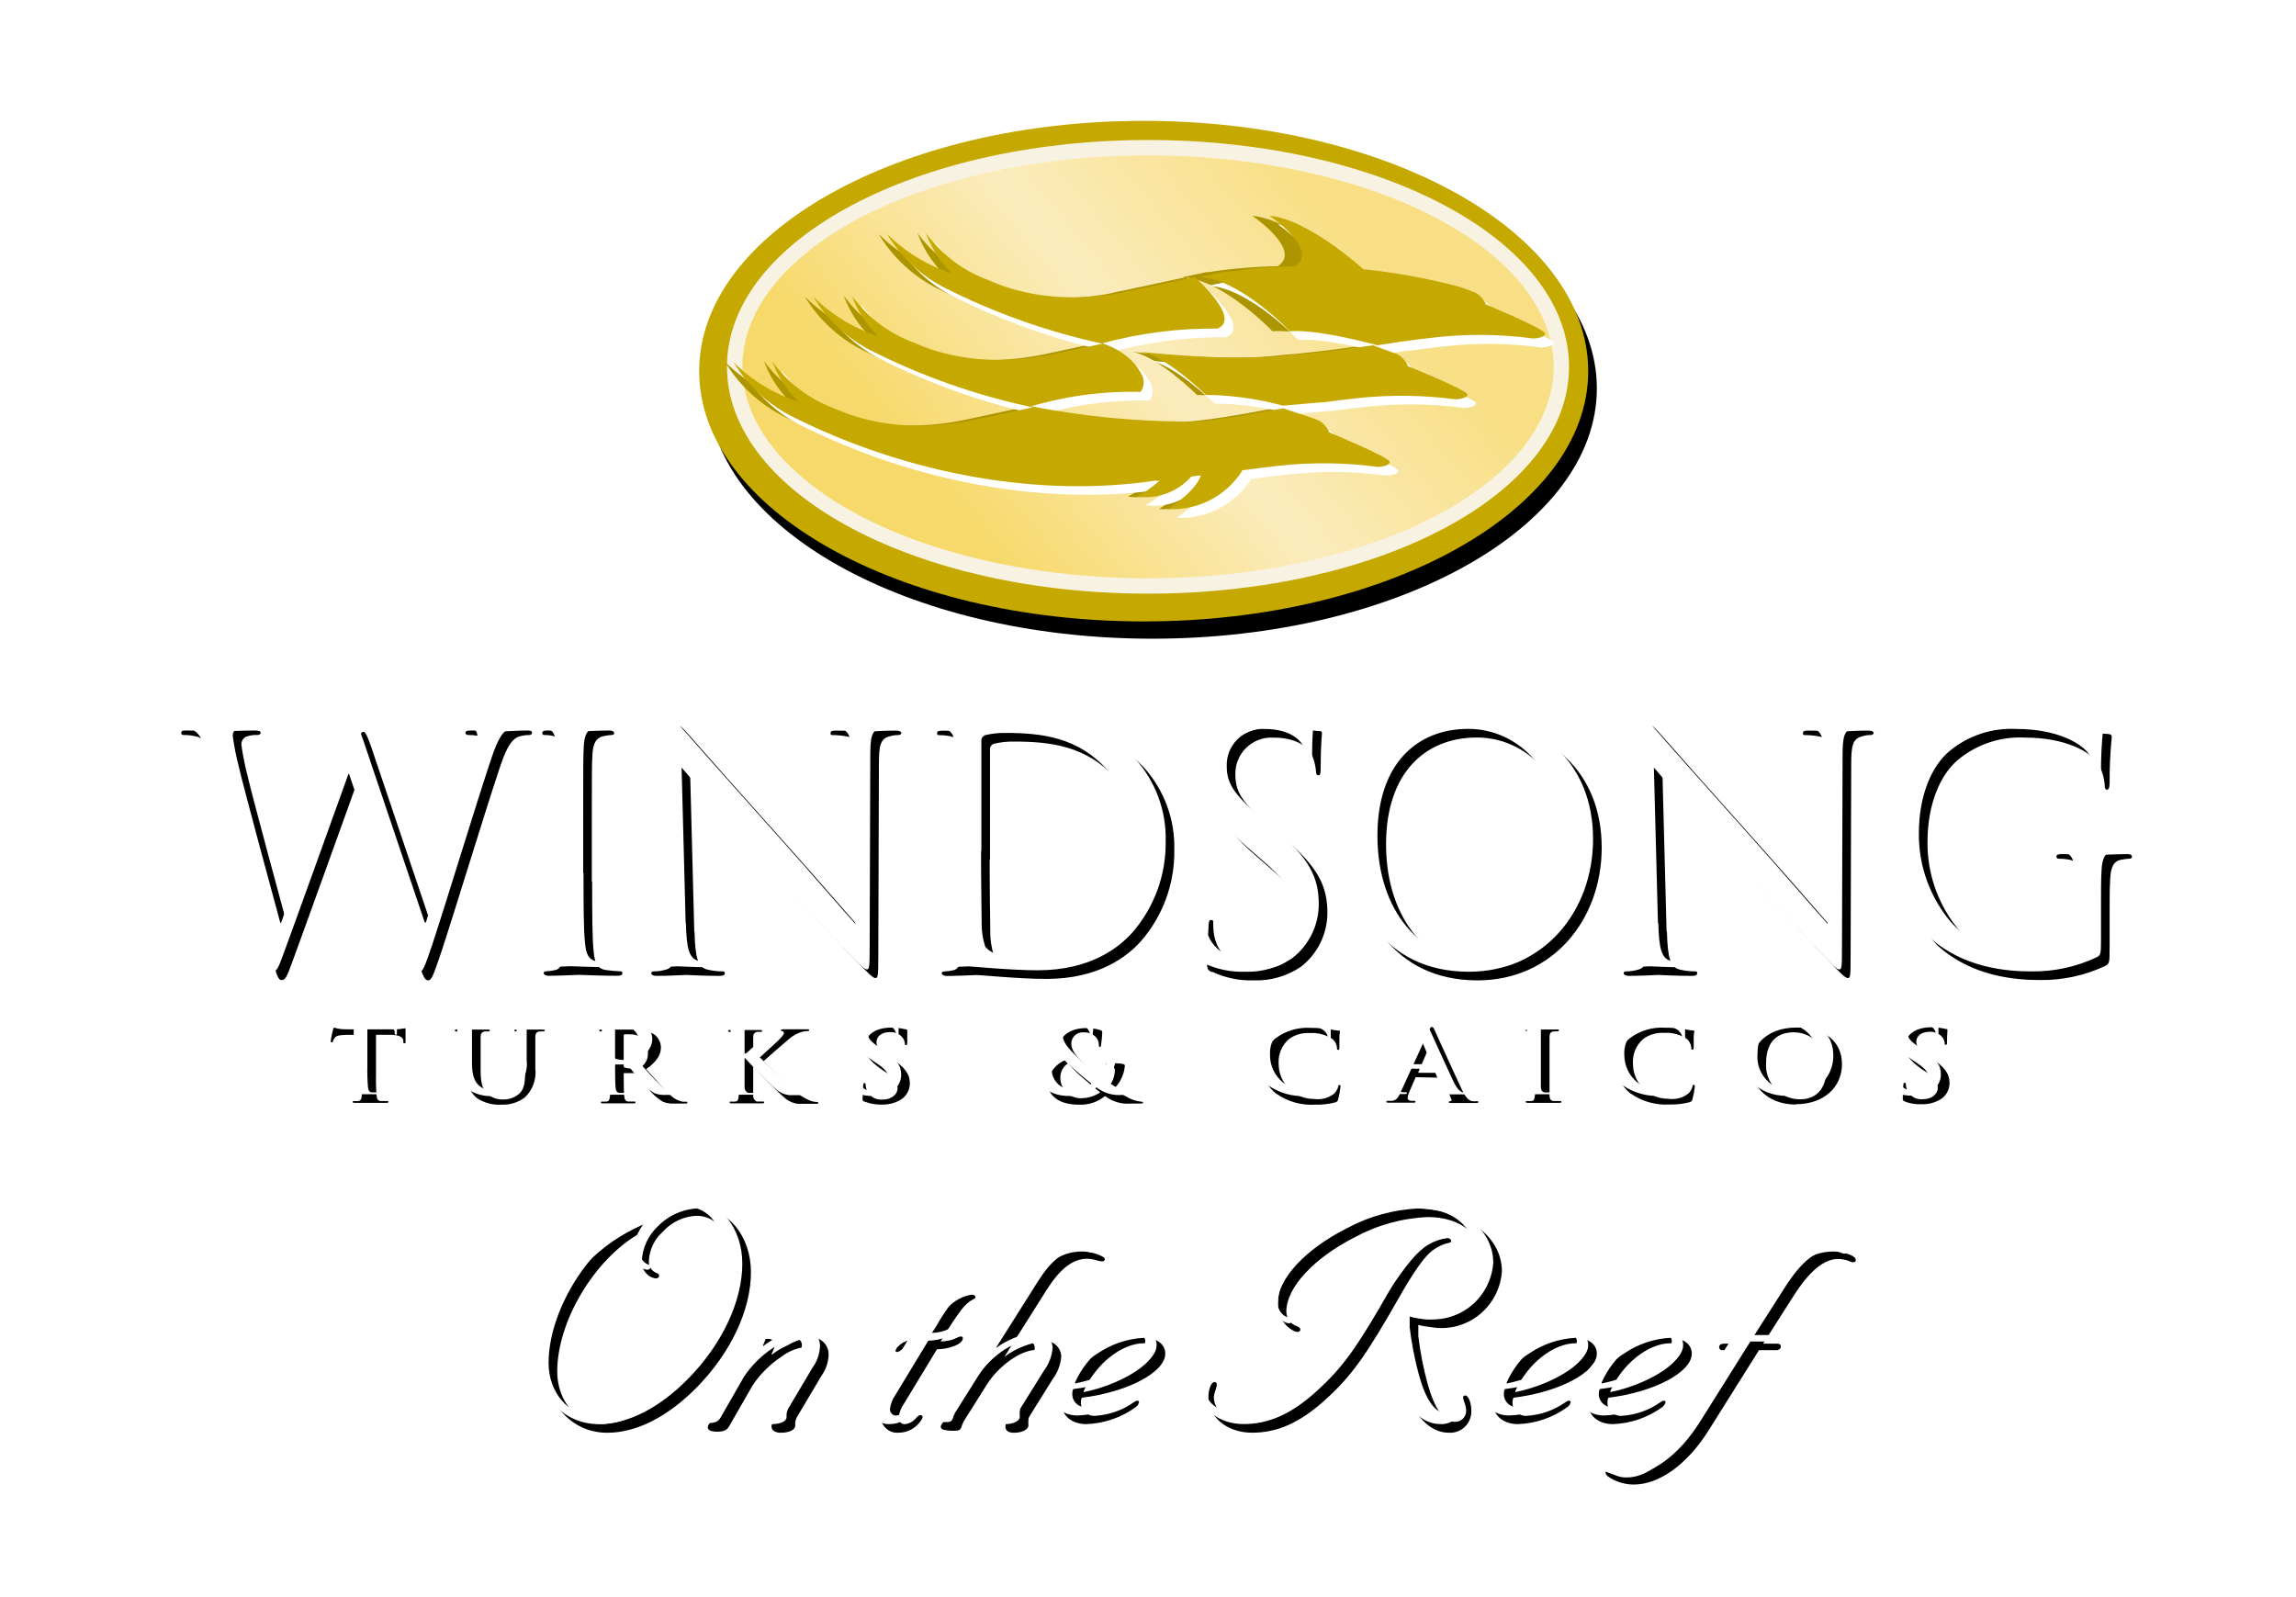 <?xml version="1.0" encoding="UTF-8"?>
<svg width="266px" height="185px" viewBox="0 0 266 185" version="1.1" xmlns="http://www.w3.org/2000/svg" xmlns:xlink="http://www.w3.org/1999/xlink">
    <!-- Generator: Sketch 62 (91390) - https://sketch.com -->
    <title>logo vertical color</title>
    <desc>Created with Sketch.</desc>
    <defs>
        <path d="M49.207,106.873 L49.347,106.873 C50.348,103.411 53.641,92.513 54.902,87.7 C55.147,86.918 55.281,86.107 55.303,85.288 C55.303,84.608 54.902,84.158 53.241,84.158 C53.164,84.166 53.087,84.143 53.026,84.094 C52.966,84.045 52.928,83.975 52.921,83.897 C52.921,83.707 53.101,83.637 53.531,83.637 C55.373,83.637 56.884,83.747 57.215,83.747 C57.545,83.747 59.016,83.637 60.137,83.637 C60.458,83.637 60.638,83.707 60.638,83.857 C60.645,83.943 60.613,84.026 60.55,84.085 C60.488,84.143 60.402,84.17 60.317,84.158 C59.9,84.165 59.486,84.229 59.086,84.348 C58.005,84.768 57.425,86.349 56.744,88.411 C55.153,93.184 51.509,105.142 50.108,109.355 C49.167,112.137 48.987,112.587 48.597,112.587 C48.206,112.587 48.016,112.097 47.506,110.585 L40.439,89.671 L40.369,89.671 C39.068,93.284 34.123,107.043 32.832,110.545 C32.251,112.127 32.071,112.547 31.641,112.547 C31.21,112.547 31.1,112.137 30.38,109.545 L23.954,87.32 C23.373,85.318 22.953,84.768 21.952,84.388 C21.425,84.233 20.879,84.155 20.33,84.158 C20.15,84.158 20,84.158 20,83.897 C20,83.637 20.22,83.637 20.581,83.637 C22.452,83.637 24.444,83.747 24.834,83.747 C25.225,83.747 26.746,83.637 28.548,83.637 C29.058,83.637 29.199,83.747 29.199,83.897 C29.199,84.048 29.018,84.158 28.838,84.158 C28.36,84.132 27.882,84.21 27.437,84.388 C27.128,84.58 26.948,84.925 26.966,85.288 C27.125,86.455 27.352,87.611 27.647,88.751 C28.188,91.152 31.941,104.952 32.482,106.943 L32.552,106.943 L40.199,85.519 C40.739,83.978 40.889,83.787 41.11,83.787 C41.33,83.787 41.57,84.278 42.01,85.549 L49.207,106.873 M67.564,101.159 L67.564,94.545 C67.564,88.671 67.564,87.62 67.634,86.419 C67.704,85.218 67.995,84.468 68.976,84.278 C69.271,84.209 69.573,84.169 69.876,84.158 C70.016,84.158 70.157,84.088 70.157,83.937 C70.157,83.787 69.986,83.637 69.586,83.637 C68.505,83.637 66.233,83.747 66.053,83.747 C65.873,83.747 63.601,83.637 62.409,83.637 C62.009,83.637 61.829,83.707 61.829,83.937 C61.829,84.168 61.969,84.158 62.119,84.158 C62.497,84.163 62.874,84.213 63.24,84.308 C64.031,84.498 64.391,85.138 64.461,86.419 C64.531,87.7 64.531,88.671 64.531,94.545 L64.531,101.159 C64.531,104.762 64.531,107.734 64.351,109.315 C64.211,110.405 64.031,111.236 63.35,111.386 C62.995,111.47 62.634,111.52 62.269,111.536 C62.049,111.536 61.979,111.646 61.979,111.756 C61.979,111.866 62.159,112.056 62.55,112.056 C63.641,112.056 65.913,111.946 66.093,111.946 C66.273,111.946 68.545,112.056 70.527,112.056 C70.927,112.056 71.107,111.946 71.107,111.756 C71.107,111.566 71.027,111.536 70.817,111.536 C70.275,111.513 69.733,111.463 69.196,111.386 C68.105,111.236 67.895,110.385 67.784,109.315 C67.604,107.734 67.604,104.762 67.604,101.159 M79.435,106.943 L78.965,88.931 C80.126,90.282 84.2,95.015 88.384,99.718 C92.207,104.001 97.392,109.535 97.792,109.905 C99.704,111.906 100.144,112.317 100.425,112.317 C100.705,112.317 100.755,112.127 100.755,109.645 L100.825,87.63 C100.825,85.378 100.965,84.548 102.156,84.288 C102.439,84.204 102.732,84.164 103.027,84.168 C103.277,84.168 103.418,84.058 103.418,83.907 C103.418,83.757 103.167,83.647 102.777,83.647 C101.296,83.647 100.104,83.757 99.704,83.757 C99.304,83.757 97.582,83.647 95.951,83.647 C95.52,83.647 95.23,83.647 95.23,83.907 C95.23,84.168 95.23,84.168 95.52,84.168 C96.115,84.174 96.709,84.238 97.292,84.358 C98.413,84.658 98.663,85.489 98.693,87.93 L99.093,107.033 C97.942,105.792 94.009,101.199 90.435,97.216 C84.88,91.012 79.505,84.958 78.965,84.318 C78.604,83.947 77.964,83.117 77.704,83.117 C77.443,83.117 77.303,83.537 77.303,84.998 L77.303,106.543 C77.303,109.965 77.123,111.056 76.222,111.316 C75.743,111.468 75.243,111.545 74.741,111.546 C74.561,111.546 74.451,111.616 74.451,111.766 C74.451,111.916 74.671,112.067 75.031,112.067 C76.653,112.067 78.164,111.956 78.494,111.956 C78.825,111.956 80.256,112.067 82.318,112.067 C82.748,112.067 82.969,111.996 82.969,111.766 C82.969,111.536 82.858,111.546 82.678,111.546 C82.071,111.543 81.466,111.466 80.877,111.316 C79.876,111.016 79.535,110.035 79.465,106.953 M113.697,98.607 L113.697,93.934 C113.697,91.042 113.697,87.21 113.697,85.929 C113.643,85.608 113.823,85.293 114.127,85.178 C114.894,84.993 115.681,84.905 116.47,84.918 C120.764,84.918 124.877,85.439 128.261,89.161 C130.574,91.767 131.811,95.154 131.724,98.637 C131.724,102.1 130.723,105.702 128.841,107.644 C126.57,109.923 123.471,111.184 120.253,111.136 C115.999,111.136 114.598,110.345 114.127,109.635 C113.833,108.71 113.698,107.743 113.727,106.773 C113.727,106.062 113.657,102.6 113.657,98.617 M110.654,101.179 C110.654,104.782 110.654,107.754 110.474,109.335 C110.334,110.425 110.154,111.256 109.473,111.406 C109.118,111.49 108.756,111.54 108.392,111.556 C108.172,111.556 108.102,111.666 108.102,111.776 C108.102,111.886 108.282,112.077 108.672,112.077 C109.763,112.077 112.026,111.966 112.216,111.966 C112.576,111.966 117.12,112.417 120.223,112.417 C126.349,112.417 129.602,109.785 131.143,108.094 C133.714,105.164 135.105,101.384 135.047,97.487 C135.143,93.974 133.89,90.557 131.544,87.94 C127.25,83.317 120.654,83.657 117.08,83.657 C114.918,83.657 112.646,83.767 112.216,83.767 C112.026,83.767 109.763,83.657 108.132,83.657 C107.742,83.657 107.561,83.727 107.561,83.958 C107.561,84.188 107.701,84.178 107.852,84.178 C108.262,84.176 108.671,84.217 109.073,84.298 C110.264,84.558 110.554,85.158 110.624,86.439 C110.694,87.72 110.694,88.691 110.694,94.565 L110.654,101.179 Z M139.441,111.586 C140.949,112.301 142.607,112.644 144.275,112.587 C146.212,112.648 148.118,112.095 149.721,111.006 C151.652,109.509 152.782,107.204 152.783,104.762 C152.783,101.76 151.782,99.428 147.518,95.926 L146.518,95.105 C143.124,92.203 142.123,90.932 142.123,88.791 C142.077,87.623 142.523,86.489 143.353,85.665 C144.183,84.842 145.32,84.404 146.488,84.458 C149.801,84.458 150.782,86.039 150.992,86.459 C151.242,87.059 151.4,87.693 151.462,88.34 C151.462,88.641 151.532,88.831 151.752,88.831 C151.973,88.831 152.003,88.561 152.003,87.96 C152.003,85.408 152.153,84.168 152.153,83.958 C152.153,83.747 152.073,83.697 151.792,83.697 C151.363,83.681 150.937,83.617 150.521,83.507 C149.425,83.237 148.298,83.109 147.168,83.127 C142.594,83.127 139.701,85.879 139.701,89.892 C139.701,92.453 140.572,94.785 144.396,98.057 L146.017,99.468 C149.12,102.14 150.171,103.641 150.171,106.233 C150.198,107.596 149.657,108.909 148.677,109.858 C147.698,110.806 146.368,111.306 145.006,111.236 C142.594,111.236 140.212,110.175 139.671,107.403 C139.587,106.941 139.55,106.472 139.561,106.002 C139.561,105.702 139.561,105.592 139.311,105.592 C139.061,105.592 139.061,105.782 139.021,106.193 C139.021,106.793 138.84,108.304 138.84,110.195 C138.84,111.196 138.84,111.366 139.381,111.626 M171.12,111.216 C164.624,111.216 159.58,105.582 159.58,96.816 C159.58,88.581 164.084,84.448 170.109,84.448 C175.815,84.448 181.12,89.301 181.12,98.317 C181.12,109.265 174.403,111.216 171.16,111.216 M156.157,97.807 C156.157,104.581 160.26,112.587 170.17,112.587 C178.858,112.587 184.563,105.582 184.563,97.206 C184.563,88.451 178.497,83.107 170.38,83.107 C160.41,83.107 156.157,91.723 156.157,97.807 Z M192.08,106.943 L191.609,88.931 C192.771,90.282 196.844,95.015 201.028,99.718 C204.852,104.001 210.037,109.535 210.447,109.905 C212.359,111.906 212.789,112.317 213.079,112.317 C213.37,112.317 213.4,112.127 213.4,109.645 L213.47,87.63 C213.47,85.378 213.62,84.548 214.811,84.288 C215.09,84.204 215.38,84.163 215.672,84.168 C215.922,84.168 216.072,84.058 216.072,83.907 C216.072,83.757 215.822,83.647 215.422,83.647 C213.94,83.647 212.749,83.757 212.359,83.757 C211.968,83.757 210.227,83.647 208.605,83.647 C208.175,83.647 207.885,83.647 207.885,83.907 C207.885,84.168 207.885,84.168 208.175,84.168 C208.767,84.175 209.357,84.239 209.936,84.358 C211.058,84.658 211.308,85.489 211.348,87.93 L211.738,107.033 C210.587,105.792 206.653,101.199 203.08,97.216 C197.525,91.012 192.16,84.958 191.609,84.318 C191.249,83.947 190.609,83.117 190.348,83.117 C190.088,83.117 189.958,83.537 189.958,84.998 L189.958,106.543 C189.958,109.965 189.778,111.056 188.877,111.316 C188.398,111.468 187.898,111.545 187.396,111.546 C187.215,111.546 187.105,111.616 187.105,111.766 C187.105,111.916 187.325,112.067 187.686,112.067 C189.307,112.067 190.829,111.956 191.149,111.956 C191.469,111.956 192.921,112.067 194.973,112.067 C195.403,112.067 195.623,111.996 195.623,111.766 C195.623,111.536 195.513,111.546 195.333,111.546 C194.725,111.542 194.12,111.465 193.531,111.316 C192.53,111.016 192.2,110.035 192.12,106.953 M240.415,102.47 L240.415,108.864 C240.458,109.406 240.175,109.921 239.694,110.175 C238.4,110.745 236.994,111.016 235.58,110.966 C232.012,110.999 228.59,109.549 226.132,106.963 C223.632,104.075 222.272,100.375 222.308,96.556 C222.308,92.153 223.789,88.731 225.881,87 C228.045,85.217 230.799,84.31 233.598,84.458 C238.253,84.458 241.176,86.079 242.076,87.46 C242.508,88.222 242.768,89.069 242.837,89.942 C242.837,90.272 242.907,90.502 243.087,90.502 C243.267,90.502 243.408,90.312 243.408,89.711 C243.395,87.93 243.479,86.15 243.658,84.378 C243.658,84.218 243.598,84.068 243.227,84.038 C242.244,83.994 241.266,83.867 240.305,83.657 C238.49,83.271 236.644,83.057 234.79,83.017 C231.419,82.867 228.08,83.717 225.191,85.459 C221.988,87.56 219.185,91.813 219.185,97.827 C219.127,101.827 220.669,105.685 223.469,108.544 C227.473,112.187 232.598,112.547 235.34,112.547 C237.965,112.585 240.565,112.02 242.937,110.896 C243.368,110.636 243.408,110.555 243.408,108.894 L243.408,104.651 C243.408,103.07 243.408,101.95 243.478,100.739 C243.548,99.528 243.838,98.737 244.819,98.597 C245.116,98.536 245.417,98.499 245.72,98.487 C245.788,98.496 245.856,98.476 245.909,98.432 C245.962,98.389 245.995,98.326 246,98.257 C246,98.037 245.82,97.957 245.429,97.957 C244.348,97.957 242.076,98.067 241.896,98.067 C241.716,98.067 239.444,97.957 237.812,97.957 C237.422,97.957 237.242,98.037 237.242,98.257 C237.247,98.326 237.28,98.389 237.333,98.432 C237.386,98.476 237.454,98.496 237.522,98.487 C237.935,98.488 238.347,98.525 238.753,98.597 C240.195,99.008 240.375,99.428 240.375,102.47 M40.979,118.891 L40.979,123.534 C41.001,124.339 40.977,125.144 40.909,125.946 C40.909,126.276 40.799,126.526 40.539,126.566 C40.383,126.58 40.225,126.58 40.069,126.566 C39.919,126.566 39.858,126.566 39.858,126.666 C39.858,126.766 39.949,126.776 40.119,126.776 C40.639,126.776 41.46,126.776 41.75,126.776 C42.04,126.776 42.931,126.776 43.752,126.776 C43.892,126.776 44.002,126.776 44.002,126.666 C44.002,126.556 43.932,126.566 43.792,126.566 C43.652,126.566 43.312,126.566 43.131,126.566 C42.741,126.566 42.671,126.276 42.631,125.956 C42.563,125.151 42.54,124.342 42.561,123.534 L42.561,118.891 L44.192,118.891 C45.344,118.891 45.694,119.231 45.724,119.522 L45.724,119.652 C45.724,119.822 45.724,119.882 45.864,119.882 C46.004,119.882 45.974,119.812 45.984,119.692 C45.984,119.401 45.984,118.621 45.984,118.381 C45.984,118.141 45.984,118.141 45.884,118.141 C45.472,118.222 45.053,118.263 44.633,118.261 L39.588,118.261 C39.168,118.261 38.667,118.261 38.297,118.201 C38.106,118.171 37.919,118.124 37.736,118.061 C37.666,118.061 37.626,118.131 37.586,118.281 C37.473,118.709 37.383,119.143 37.316,119.582 C37.316,119.712 37.316,119.762 37.426,119.762 C37.536,119.762 37.546,119.762 37.566,119.632 C37.621,119.489 37.695,119.354 37.787,119.231 C37.987,118.981 38.297,118.931 39.048,118.901 L40.979,118.901 M53.071,121.543 L53.071,123.204 C52.94,124.333 53.37,125.454 54.222,126.206 C55.067,126.776 56.077,127.05 57.094,126.987 C58.059,127.027 59.009,126.738 59.787,126.166 C60.716,125.293 61.173,124.029 61.018,122.764 L61.018,121.543 C61.018,119.822 61.018,119.542 61.018,119.151 C61.018,118.761 61.148,118.561 61.499,118.501 C61.625,118.491 61.752,118.491 61.879,118.501 C62.029,118.501 62.109,118.501 62.109,118.391 C62.109,118.281 62.019,118.291 61.839,118.291 C61.328,118.291 60.518,118.291 60.358,118.291 C60.358,118.291 59.527,118.291 58.876,118.291 C58.686,118.291 58.596,118.291 58.596,118.391 C58.596,118.491 58.676,118.501 58.816,118.501 C58.973,118.489 59.13,118.489 59.287,118.501 C59.717,118.581 59.817,118.761 59.837,119.151 C59.857,119.542 59.837,119.822 59.837,121.543 L59.837,122.964 C59.837,124.125 59.837,125.155 59.086,125.776 C58.583,126.182 57.952,126.398 57.305,126.386 C56.727,126.411 56.158,126.246 55.683,125.916 C55.053,125.466 54.682,124.775 54.682,123.134 L54.682,121.543 C54.682,119.822 54.682,119.542 54.682,119.151 C54.682,118.761 54.812,118.561 55.163,118.501 C55.286,118.491 55.41,118.491 55.533,118.501 C55.663,118.501 55.743,118.501 55.743,118.391 C55.743,118.281 55.653,118.291 55.453,118.291 C54.993,118.291 54.172,118.291 53.861,118.291 C53.551,118.291 52.66,118.291 51.97,118.291 C51.78,118.291 51.689,118.291 51.689,118.391 C51.689,118.491 51.77,118.501 51.91,118.501 C52.076,118.488 52.244,118.488 52.41,118.501 C52.841,118.581 52.941,118.761 52.971,119.151 C53.001,119.542 52.971,119.822 52.971,121.543 M71.258,122.444 L71.258,119.001 C71.252,118.964 71.261,118.926 71.284,118.896 C71.307,118.866 71.34,118.846 71.378,118.841 C71.604,118.818 71.832,118.818 72.058,118.841 C72.608,118.82 73.141,119.033 73.523,119.429 C73.905,119.824 74.101,120.364 74.06,120.912 C74.125,121.574 73.836,122.221 73.3,122.614 C73.024,122.783 72.699,122.854 72.379,122.814 C72.041,122.818 71.705,122.778 71.378,122.694 C71.288,122.694 71.258,122.614 71.258,122.494 M69.726,123.594 C69.726,124.595 69.726,125.526 69.666,126.006 C69.606,126.486 69.546,126.586 69.286,126.626 C69.133,126.64 68.979,126.64 68.825,126.626 C68.665,126.626 68.615,126.626 68.615,126.726 C68.615,126.826 68.705,126.836 68.875,126.836 C69.396,126.836 70.207,126.836 70.457,126.836 C70.707,126.836 71.608,126.836 72.359,126.836 C72.529,126.836 72.619,126.836 72.619,126.726 C72.619,126.616 72.619,126.626 72.459,126.626 L71.828,126.626 C71.438,126.626 71.358,126.336 71.318,126.006 C71.278,125.676 71.258,124.635 71.258,123.574 L71.258,123.424 C71.258,123.354 71.258,123.334 71.358,123.334 L72.489,123.334 C72.574,123.323 72.659,123.352 72.719,123.414 C72.889,123.584 73.48,124.355 74,124.975 C74.471,125.644 75.074,126.209 75.772,126.636 C76.212,126.819 76.688,126.894 77.163,126.856 L78.394,126.856 C78.544,126.856 78.634,126.856 78.634,126.746 C78.634,126.636 78.584,126.646 78.484,126.646 L78.114,126.646 C77.564,126.55 77.059,126.28 76.673,125.876 C75.902,125.175 75.011,124.165 73.86,122.874 C75.161,121.943 75.572,121.173 75.572,120.332 C75.552,119.701 75.223,119.121 74.691,118.781 C73.955,118.408 73.132,118.239 72.309,118.291 L70.477,118.291 C70.207,118.291 69.396,118.291 68.705,118.291 C68.515,118.291 68.425,118.291 68.425,118.391 C68.425,118.491 68.505,118.501 68.645,118.501 C68.812,118.488 68.979,118.488 69.146,118.501 C69.576,118.581 69.676,118.761 69.706,119.151 C69.736,119.542 69.706,119.822 69.706,121.543 L69.726,123.594 Z M86.262,122.093 L86.262,121.593 C86.262,119.872 86.262,119.592 86.262,119.201 C86.262,118.811 86.392,118.611 86.742,118.551 C86.865,118.542 86.989,118.542 87.112,118.551 C87.212,118.551 87.293,118.551 87.293,118.441 C87.293,118.331 87.202,118.341 87.012,118.341 C86.572,118.341 85.761,118.341 85.451,118.341 C85.141,118.341 84.32,118.341 83.639,118.341 C83.449,118.341 83.359,118.341 83.359,118.441 C83.359,118.541 83.429,118.551 83.569,118.551 C83.739,118.538 83.91,118.538 84.08,118.551 C84.51,118.631 84.61,118.811 84.64,119.201 C84.67,119.592 84.64,119.872 84.64,121.593 L84.64,123.594 C84.64,124.595 84.64,125.526 84.58,126.006 C84.52,126.486 84.46,126.586 84.2,126.626 C84.046,126.64 83.892,126.64 83.739,126.626 C83.579,126.626 83.529,126.626 83.529,126.726 C83.529,126.826 83.619,126.836 83.789,126.836 C84.3,126.836 85.121,126.836 85.421,126.836 C85.721,126.836 86.552,126.836 87.283,126.836 C87.423,126.836 87.523,126.836 87.523,126.726 C87.523,126.616 87.463,126.626 87.363,126.626 C87.263,126.626 86.902,126.626 86.722,126.626 C86.542,126.626 86.282,126.336 86.262,126.016 C86.262,125.526 86.262,124.635 86.262,123.594 L86.262,122.594 L86.322,122.594 L86.472,122.764 C86.742,123.084 89.284,125.706 89.855,126.146 C90.295,126.565 90.862,126.826 91.466,126.887 C91.737,126.887 91.967,126.887 92.357,126.887 L93.478,126.887 C93.729,126.887 93.799,126.887 93.799,126.776 C93.799,126.666 93.718,126.676 93.628,126.676 C93.355,126.667 93.084,126.613 92.828,126.516 C92.14,126.223 91.513,125.806 90.976,125.285 C90.465,124.865 87.973,122.484 87.463,121.943 C87.903,121.543 89.855,119.842 90.265,119.502 C90.706,119.091 91.228,118.778 91.797,118.581 C92.04,118.507 92.293,118.467 92.547,118.461 C92.678,118.461 92.738,118.461 92.738,118.351 C92.738,118.241 92.658,118.251 92.527,118.251 C92.127,118.251 91.406,118.251 91.006,118.251 C90.606,118.251 89.945,118.251 89.675,118.251 C89.404,118.251 89.465,118.251 89.465,118.351 C89.465,118.451 89.525,118.441 89.635,118.471 C89.688,118.476 89.737,118.502 89.771,118.543 C89.805,118.585 89.82,118.638 89.815,118.691 C89.815,118.891 89.535,119.171 89.174,119.542 C88.814,119.912 86.902,121.613 86.462,122.033 L86.402,122.033 M99.294,126.676 C99.899,126.899 100.541,127.001 101.185,126.977 C101.882,126.994 102.571,126.832 103.187,126.506 C103.942,126.126 104.415,125.35 104.408,124.505 C104.408,123.434 103.838,122.674 102.286,121.623 L101.926,121.383 C100.845,120.672 100.545,120.272 100.545,119.752 C100.545,119.071 101.135,118.581 102.086,118.581 C102.618,118.542 103.138,118.748 103.498,119.141 C103.691,119.347 103.811,119.611 103.838,119.892 C103.838,120.022 103.838,120.092 103.968,120.092 C104.098,120.092 104.108,120.002 104.108,119.752 C104.108,118.871 104.108,118.541 104.108,118.391 C104.108,118.241 104.048,118.281 103.928,118.261 C103.365,118.122 102.786,118.055 102.206,118.061 C100.405,118.061 99.204,118.961 99.204,120.202 C99.204,121.123 99.704,121.913 101.125,122.894 L101.716,123.294 C102.797,124.025 102.987,124.555 102.987,125.115 C102.987,125.676 102.417,126.396 101.256,126.396 C100.451,126.48 99.69,126.012 99.404,125.255 C99.334,125.069 99.294,124.873 99.284,124.675 C99.284,124.585 99.284,124.485 99.154,124.485 C99.023,124.485 99.013,124.615 99.003,124.785 C98.993,124.955 98.933,125.646 98.933,126.266 C98.933,126.516 98.933,126.566 99.184,126.646 M126.459,125.556 C125.836,125.991 125.097,126.228 124.337,126.236 C123.693,126.275 123.061,126.047 122.59,125.606 C122.118,125.165 121.849,124.55 121.845,123.905 C121.817,123.214 122.161,122.562 122.745,122.193 C122.956,122.474 123.746,123.284 124.127,123.604 C124.507,123.925 125.708,124.985 126.459,125.556 M120.363,124.485 C120.363,125.486 121.194,126.987 123.967,126.987 C125.077,127.048 126.17,126.691 127.029,125.986 C127.883,126.648 128.957,126.959 130.032,126.856 L131.033,126.856 C131.313,126.856 131.424,126.856 131.424,126.756 C131.424,126.656 131.353,126.646 131.243,126.646 C130.761,126.595 130.291,126.463 129.852,126.256 C129.226,125.934 128.627,125.562 128.06,125.145 C128.789,124.431 129.236,123.48 129.322,122.464 C129.322,122.323 129.131,122.263 128.881,122.233 C128.161,122.163 127.64,122.153 127.33,122.153 C127.23,122.153 127.12,122.153 127.12,122.263 C127.12,122.373 127.2,122.363 127.28,122.363 C127.501,122.352 127.721,122.408 127.91,122.524 C128.077,122.647 128.171,122.846 128.161,123.054 C128.134,123.684 127.918,124.291 127.54,124.795 C127.29,124.605 125.698,123.344 125.258,122.904 C124.257,121.903 123.116,120.993 123.116,119.902 C123.118,119.544 123.267,119.203 123.528,118.959 C123.79,118.715 124.14,118.589 124.497,118.611 C125.025,118.574 125.544,118.759 125.928,119.121 C126.175,119.376 126.312,119.717 126.309,120.072 C126.309,120.242 126.309,120.292 126.399,120.292 C126.489,120.292 126.529,120.292 126.559,120.092 C126.631,119.614 126.678,119.133 126.699,118.651 C126.699,118.511 126.699,118.421 126.479,118.351 C125.971,118.189 125.441,118.108 124.907,118.111 C122.655,118.111 121.755,119.301 121.765,120.202 C121.77,120.804 122.007,121.38 122.425,121.813 C121.307,122.268 120.519,123.288 120.363,124.485 L120.363,124.485 Z M146.918,125.746 C148.214,126.647 149.776,127.084 151.352,126.987 C152.138,127.007 152.922,126.92 153.684,126.726 C153.852,126.692 153.985,126.563 154.025,126.396 C154.159,125.901 154.253,125.396 154.305,124.885 C154.305,124.795 154.305,124.715 154.185,124.715 C154.065,124.715 154.065,124.715 154.025,124.945 C153.937,125.226 153.787,125.483 153.584,125.696 C152.915,126.225 152.056,126.453 151.212,126.326 C148.987,126.332 147.171,124.548 147.138,122.323 C147.046,121.214 147.484,120.127 148.319,119.391 C149.027,118.88 149.891,118.633 150.762,118.691 C151.689,118.631 152.61,118.877 153.384,119.391 C153.676,119.648 153.858,120.006 153.894,120.392 C153.894,120.552 153.894,120.642 154.025,120.642 C154.155,120.642 154.165,120.552 154.175,120.382 C154.185,120.212 154.175,119.532 154.175,119.161 C154.175,118.791 154.235,118.631 154.235,118.541 C154.235,118.451 154.235,118.411 154.045,118.401 C153.654,118.401 153.244,118.261 152.753,118.211 C152.129,118.129 151.501,118.089 150.872,118.091 C149.411,117.993 147.963,118.419 146.788,119.291 C145.811,120.083 145.252,121.279 145.269,122.535 C145.287,123.792 145.88,124.972 146.878,125.736 M165.755,123.294 L163.373,123.294 C163.323,123.294 163.313,123.294 163.323,123.214 L164.514,120.432 C164.514,120.432 164.514,120.322 164.594,120.322 C164.674,120.322 164.594,120.382 164.654,120.432 L165.826,123.224 C165.826,123.224 165.826,123.294 165.755,123.294 M166.006,123.864 C166.059,123.861 166.109,123.888 166.136,123.935 L167.137,126.336 C167.168,126.384 167.173,126.443 167.151,126.496 C167.129,126.548 167.082,126.586 167.027,126.596 C166.896,126.596 166.846,126.596 166.846,126.706 C166.846,126.816 166.997,126.776 167.227,126.796 C168.228,126.796 169.229,126.796 169.679,126.796 C170.13,126.796 170.27,126.796 170.27,126.686 C170.27,126.576 170.21,126.586 170.099,126.586 C169.92,126.599 169.739,126.599 169.559,126.586 C169.289,126.526 168.908,126.366 168.418,125.355 C167.597,123.634 165.515,119.011 165.205,118.351 C165.085,118.081 165.005,117.98 164.885,117.98 C164.765,117.98 164.674,118.111 164.524,118.441 L161.271,125.546 C161.011,126.116 160.771,126.546 160.18,126.546 L159.77,126.546 C159.67,126.546 159.62,126.546 159.62,126.646 C159.62,126.746 159.7,126.756 159.86,126.756 C160.541,126.756 161.251,126.756 161.391,126.756 C161.792,126.756 162.392,126.756 162.763,126.756 C162.903,126.756 162.983,126.756 162.983,126.646 C162.983,126.536 162.983,126.546 162.793,126.546 L162.592,126.546 C162.192,126.546 162.082,126.406 162.082,126.206 C162.102,125.963 162.167,125.726 162.272,125.506 L162.973,123.894 C162.973,123.824 162.973,123.804 163.083,123.804 L166.006,123.864 Z M176.876,121.533 L176.876,123.534 C176.876,124.625 176.876,125.536 176.816,125.996 C176.756,126.456 176.696,126.526 176.435,126.566 C176.282,126.58 176.128,126.58 175.975,126.566 C175.815,126.566 175.765,126.566 175.765,126.666 C175.765,126.766 175.855,126.776 176.025,126.776 C176.545,126.776 177.356,126.776 177.656,126.776 C177.957,126.776 178.818,126.776 179.658,126.776 C179.798,126.776 179.899,126.776 179.899,126.666 C179.899,126.556 179.839,126.566 179.698,126.566 C179.558,126.566 179.218,126.566 179.038,126.566 C178.647,126.566 178.557,126.316 178.517,126.016 C178.517,125.526 178.517,124.625 178.517,123.534 L178.517,121.533 C178.517,119.812 178.517,119.532 178.517,119.141 C178.517,118.751 178.647,118.551 178.998,118.491 C179.128,118.482 179.258,118.482 179.388,118.491 C179.518,118.491 179.598,118.491 179.598,118.371 C179.598,118.251 179.488,118.281 179.318,118.281 C178.828,118.281 178.067,118.281 177.747,118.281 C177.426,118.281 176.555,118.281 176.065,118.281 C175.855,118.281 175.755,118.281 175.755,118.371 C175.755,118.461 175.825,118.491 175.955,118.491 C176.111,118.476 176.269,118.476 176.425,118.491 C176.706,118.551 176.836,118.741 176.866,119.131 C176.896,119.522 176.866,119.802 176.866,121.523 M187.966,125.726 C189.267,126.625 190.832,127.062 192.41,126.967 C193.193,126.987 193.974,126.9 194.732,126.706 C194.953,126.626 195.013,126.566 195.073,126.376 C195.207,125.881 195.301,125.376 195.353,124.865 C195.353,124.775 195.353,124.695 195.243,124.695 C195.133,124.695 195.113,124.695 195.073,124.925 C194.989,125.208 194.838,125.465 194.632,125.676 C193.963,126.205 193.104,126.433 192.26,126.306 C190.035,126.312 188.219,124.528 188.186,122.303 C188.094,121.192 188.536,120.103 189.377,119.371 C190.081,118.86 190.942,118.612 191.81,118.671 C192.737,118.611 193.658,118.857 194.432,119.371 C194.727,119.625 194.91,119.984 194.943,120.372 C194.943,120.532 194.943,120.622 195.073,120.622 C195.203,120.622 195.213,120.532 195.223,120.362 C195.233,120.192 195.223,119.512 195.223,119.141 C195.223,118.771 195.293,118.611 195.293,118.521 C195.293,118.431 195.293,118.391 195.093,118.381 C194.712,118.381 194.292,118.241 193.801,118.191 C193.181,118.109 192.556,118.069 191.93,118.071 C190.466,117.974 189.015,118.399 187.836,119.271 C186.863,120.065 186.306,121.26 186.323,122.515 C186.341,123.771 186.931,124.949 187.926,125.716 M210.617,122.714 C210.617,125.986 208.525,126.366 207.614,126.366 C206.506,126.392 205.438,125.948 204.675,125.143 C203.912,124.338 203.525,123.249 203.611,122.143 C203.611,119.321 205.302,118.601 206.794,118.601 C207.859,118.594 208.877,119.036 209.599,119.819 C210.322,120.602 210.68,121.653 210.587,122.714 M207.044,126.937 C210.327,126.937 212.399,124.935 212.399,122.293 C212.399,119.652 210.397,118.051 207.164,118.051 C203.29,118.051 201.829,120.562 201.829,122.494 C201.829,124.425 203.4,126.977 207.124,126.977 L207.044,126.937 Z M219.706,126.636 C220.31,126.86 220.953,126.962 221.597,126.937 C222.311,126.962 223.018,126.8 223.649,126.466 C224.402,126.085 224.871,125.308 224.86,124.465 C224.86,123.394 224.3,122.634 222.738,121.583 L222.378,121.343 C221.307,120.632 221.007,120.232 221.007,119.712 C221.007,119.031 221.597,118.541 222.548,118.541 C223.08,118.502 223.6,118.708 223.96,119.101 C224.153,119.307 224.273,119.571 224.3,119.852 C224.3,119.982 224.3,120.052 224.43,120.052 C224.56,120.052 224.57,119.962 224.57,119.712 C224.57,118.831 224.62,118.501 224.62,118.351 C224.62,118.201 224.56,118.241 224.44,118.221 C223.877,118.083 223.298,118.016 222.718,118.021 C220.917,118.021 219.716,118.921 219.716,120.162 C219.716,121.083 220.206,121.873 221.627,122.854 L222.228,123.254 C223.299,123.985 223.499,124.515 223.499,125.075 C223.499,125.636 222.929,126.356 221.757,126.356 C220.954,126.437 220.195,125.97 219.906,125.215 C219.844,125.028 219.807,124.832 219.796,124.635 C219.796,124.545 219.796,124.445 219.666,124.445 C219.535,124.445 219.525,124.575 219.505,124.745 C219.485,124.915 219.445,125.606 219.445,126.226 C219.445,126.476 219.445,126.526 219.696,126.606 M40.979,118.891 L40.979,123.534 C41.001,124.339 40.977,125.144 40.909,125.946 C40.909,126.276 40.799,126.526 40.539,126.566 C40.383,126.58 40.225,126.58 40.069,126.566 C39.919,126.566 39.858,126.566 39.858,126.666 C39.858,126.766 39.949,126.776 40.119,126.776 C40.639,126.776 41.46,126.776 41.75,126.776 C42.04,126.776 42.931,126.776 43.752,126.776 C43.892,126.776 44.002,126.776 44.002,126.666 C44.002,126.556 43.932,126.566 43.792,126.566 C43.652,126.566 43.312,126.566 43.131,126.566 C42.741,126.566 42.671,126.276 42.631,125.956 C42.563,125.151 42.54,124.342 42.561,123.534 L42.561,118.891 L44.192,118.891 C45.344,118.891 45.694,119.231 45.724,119.522 L45.724,119.652 C45.724,119.822 45.724,119.882 45.864,119.882 C46.004,119.882 45.974,119.812 45.984,119.692 C45.984,119.401 45.984,118.621 45.984,118.381 C45.984,118.141 45.984,118.141 45.884,118.141 C45.472,118.222 45.053,118.263 44.633,118.261 L39.588,118.261 C39.168,118.261 38.667,118.261 38.297,118.201 C38.106,118.171 37.919,118.124 37.736,118.061 C37.666,118.061 37.626,118.131 37.586,118.281 C37.473,118.709 37.383,119.143 37.316,119.582 C37.316,119.712 37.316,119.762 37.426,119.762 C37.536,119.762 37.546,119.762 37.566,119.632 C37.621,119.489 37.695,119.354 37.787,119.231 C37.987,118.981 38.297,118.931 39.048,118.901 L40.979,118.901 M53.071,121.543 L53.071,123.204 C52.94,124.333 53.37,125.454 54.222,126.206 C55.067,126.776 56.077,127.05 57.094,126.987 C58.059,127.027 59.009,126.738 59.787,126.166 C60.716,125.293 61.173,124.029 61.018,122.764 L61.018,121.543 C61.018,119.822 61.018,119.542 61.018,119.151 C61.018,118.761 61.148,118.561 61.499,118.501 C61.625,118.491 61.752,118.491 61.879,118.501 C62.029,118.501 62.109,118.501 62.109,118.391 C62.109,118.281 62.019,118.291 61.839,118.291 C61.328,118.291 60.518,118.291 60.358,118.291 C60.358,118.291 59.527,118.291 58.876,118.291 C58.686,118.291 58.596,118.291 58.596,118.391 C58.596,118.491 58.676,118.501 58.816,118.501 C58.973,118.489 59.13,118.489 59.287,118.501 C59.717,118.581 59.817,118.761 59.837,119.151 C59.857,119.542 59.837,119.822 59.837,121.543 L59.837,122.964 C59.837,124.125 59.837,125.155 59.086,125.776 C58.583,126.182 57.952,126.398 57.305,126.386 C56.727,126.411 56.158,126.246 55.683,125.916 C55.053,125.466 54.682,124.775 54.682,123.134 L54.682,121.543 C54.682,119.822 54.682,119.542 54.682,119.151 C54.682,118.761 54.812,118.561 55.163,118.501 C55.286,118.491 55.41,118.491 55.533,118.501 C55.663,118.501 55.743,118.501 55.743,118.391 C55.743,118.281 55.653,118.291 55.453,118.291 C54.993,118.291 54.172,118.291 53.861,118.291 C53.551,118.291 52.66,118.291 51.97,118.291 C51.78,118.291 51.689,118.291 51.689,118.391 C51.689,118.491 51.77,118.501 51.91,118.501 C52.076,118.488 52.244,118.488 52.41,118.501 C52.841,118.581 52.941,118.761 52.971,119.151 C53.001,119.542 52.971,119.822 52.971,121.543 M71.258,122.444 L71.258,119.001 C71.252,118.964 71.261,118.926 71.284,118.896 C71.307,118.866 71.34,118.846 71.378,118.841 C71.604,118.818 71.832,118.818 72.058,118.841 C72.608,118.82 73.141,119.033 73.523,119.429 C73.905,119.824 74.101,120.364 74.06,120.912 C74.125,121.574 73.836,122.221 73.3,122.614 C73.024,122.783 72.699,122.854 72.379,122.814 C72.041,122.818 71.705,122.778 71.378,122.694 C71.288,122.694 71.258,122.614 71.258,122.494 M69.726,123.594 C69.726,124.595 69.726,125.526 69.666,126.006 C69.606,126.486 69.546,126.586 69.286,126.626 C69.133,126.64 68.979,126.64 68.825,126.626 C68.665,126.626 68.615,126.626 68.615,126.726 C68.615,126.826 68.705,126.836 68.875,126.836 C69.396,126.836 70.207,126.836 70.457,126.836 C70.707,126.836 71.608,126.836 72.359,126.836 C72.529,126.836 72.619,126.836 72.619,126.726 C72.619,126.616 72.619,126.626 72.459,126.626 L71.828,126.626 C71.438,126.626 71.358,126.336 71.318,126.006 C71.278,125.676 71.258,124.635 71.258,123.574 L71.258,123.424 C71.258,123.354 71.258,123.334 71.358,123.334 L72.489,123.334 C72.574,123.323 72.659,123.352 72.719,123.414 C72.889,123.584 73.48,124.355 74,124.975 C74.471,125.644 75.074,126.209 75.772,126.636 C76.212,126.819 76.688,126.894 77.163,126.856 L78.394,126.856 C78.544,126.856 78.634,126.856 78.634,126.746 C78.634,126.636 78.584,126.646 78.484,126.646 L78.114,126.646 C77.564,126.55 77.059,126.28 76.673,125.876 C75.902,125.175 75.011,124.165 73.86,122.874 C75.161,121.943 75.572,121.173 75.572,120.332 C75.552,119.701 75.223,119.121 74.691,118.781 C73.955,118.408 73.132,118.239 72.309,118.291 L70.477,118.291 C70.207,118.291 69.396,118.291 68.705,118.291 C68.515,118.291 68.425,118.291 68.425,118.391 C68.425,118.491 68.505,118.501 68.645,118.501 C68.812,118.488 68.979,118.488 69.146,118.501 C69.576,118.581 69.676,118.761 69.706,119.151 C69.736,119.542 69.706,119.822 69.706,121.543 L69.726,123.594 Z M86.262,122.093 L86.262,121.593 C86.262,119.872 86.262,119.592 86.262,119.201 C86.262,118.811 86.392,118.611 86.742,118.551 C86.865,118.542 86.989,118.542 87.112,118.551 C87.212,118.551 87.293,118.551 87.293,118.441 C87.293,118.331 87.202,118.341 87.012,118.341 C86.572,118.341 85.761,118.341 85.451,118.341 C85.141,118.341 84.32,118.341 83.639,118.341 C83.449,118.341 83.359,118.341 83.359,118.441 C83.359,118.541 83.429,118.551 83.569,118.551 C83.739,118.538 83.91,118.538 84.08,118.551 C84.51,118.631 84.61,118.811 84.64,119.201 C84.67,119.592 84.64,119.872 84.64,121.593 L84.64,123.594 C84.64,124.595 84.64,125.526 84.58,126.006 C84.52,126.486 84.46,126.586 84.2,126.626 C84.046,126.64 83.892,126.64 83.739,126.626 C83.579,126.626 83.529,126.626 83.529,126.726 C83.529,126.826 83.619,126.836 83.789,126.836 C84.3,126.836 85.121,126.836 85.421,126.836 C85.721,126.836 86.552,126.836 87.283,126.836 C87.423,126.836 87.523,126.836 87.523,126.726 C87.523,126.616 87.463,126.626 87.363,126.626 C87.263,126.626 86.902,126.626 86.722,126.626 C86.542,126.626 86.282,126.336 86.262,126.016 C86.262,125.526 86.262,124.635 86.262,123.594 L86.262,122.594 L86.322,122.594 L86.472,122.764 C86.742,123.084 89.284,125.706 89.855,126.146 C90.295,126.565 90.862,126.826 91.466,126.887 C91.737,126.887 91.967,126.887 92.357,126.887 L93.478,126.887 C93.729,126.887 93.799,126.887 93.799,126.776 C93.799,126.666 93.718,126.676 93.628,126.676 C93.355,126.667 93.084,126.613 92.828,126.516 C92.14,126.223 91.513,125.806 90.976,125.285 C90.465,124.865 87.973,122.484 87.463,121.943 C87.903,121.543 89.855,119.842 90.265,119.502 C90.706,119.091 91.228,118.778 91.797,118.581 C92.04,118.507 92.293,118.467 92.547,118.461 C92.678,118.461 92.738,118.461 92.738,118.351 C92.738,118.241 92.658,118.251 92.527,118.251 C92.127,118.251 91.406,118.251 91.006,118.251 C90.606,118.251 89.945,118.251 89.675,118.251 C89.404,118.251 89.465,118.251 89.465,118.351 C89.465,118.451 89.525,118.441 89.635,118.471 C89.688,118.476 89.737,118.502 89.771,118.543 C89.805,118.585 89.82,118.638 89.815,118.691 C89.815,118.891 89.535,119.171 89.174,119.542 C88.814,119.912 86.902,121.613 86.462,122.033 L86.402,122.033 M99.294,126.676 C99.899,126.899 100.541,127.001 101.185,126.977 C101.882,126.994 102.571,126.832 103.187,126.506 C103.942,126.126 104.415,125.35 104.408,124.505 C104.408,123.434 103.838,122.674 102.286,121.623 L101.926,121.383 C100.845,120.672 100.545,120.272 100.545,119.752 C100.545,119.071 101.135,118.581 102.086,118.581 C102.618,118.542 103.138,118.748 103.498,119.141 C103.691,119.347 103.811,119.611 103.838,119.892 C103.838,120.022 103.838,120.092 103.968,120.092 C104.098,120.092 104.108,120.002 104.108,119.752 C104.108,118.871 104.108,118.541 104.108,118.391 C104.108,118.241 104.048,118.281 103.928,118.261 C103.365,118.122 102.786,118.055 102.206,118.061 C100.405,118.061 99.204,118.961 99.204,120.202 C99.204,121.123 99.704,121.913 101.125,122.894 L101.716,123.294 C102.797,124.025 102.987,124.555 102.987,125.115 C102.987,125.676 102.417,126.396 101.256,126.396 C100.451,126.48 99.69,126.012 99.404,125.255 C99.334,125.069 99.294,124.873 99.284,124.675 C99.284,124.585 99.284,124.485 99.154,124.485 C99.023,124.485 99.013,124.615 99.003,124.785 C98.993,124.955 98.933,125.646 98.933,126.266 C98.933,126.516 98.933,126.566 99.184,126.646 M126.459,125.556 C125.836,125.991 125.097,126.228 124.337,126.236 C123.693,126.275 123.061,126.047 122.59,125.606 C122.118,125.165 121.849,124.55 121.845,123.905 C121.817,123.214 122.161,122.562 122.745,122.193 C122.956,122.474 123.746,123.284 124.127,123.604 C124.507,123.925 125.708,124.985 126.459,125.556 M120.363,124.485 C120.363,125.486 121.194,126.987 123.967,126.987 C125.077,127.048 126.17,126.691 127.029,125.986 C127.883,126.648 128.957,126.959 130.032,126.856 L131.033,126.856 C131.313,126.856 131.424,126.856 131.424,126.756 C131.424,126.656 131.353,126.646 131.243,126.646 C130.761,126.595 130.291,126.463 129.852,126.256 C129.226,125.934 128.627,125.562 128.06,125.145 C128.789,124.431 129.236,123.48 129.322,122.464 C129.322,122.323 129.131,122.263 128.881,122.233 C128.161,122.163 127.64,122.153 127.33,122.153 C127.23,122.153 127.12,122.153 127.12,122.263 C127.12,122.373 127.2,122.363 127.28,122.363 C127.501,122.352 127.721,122.408 127.91,122.524 C128.077,122.647 128.171,122.846 128.161,123.054 C128.134,123.684 127.918,124.291 127.54,124.795 C127.29,124.605 125.698,123.344 125.258,122.904 C124.257,121.903 123.116,120.993 123.116,119.902 C123.118,119.544 123.267,119.203 123.528,118.959 C123.79,118.715 124.14,118.589 124.497,118.611 C125.025,118.574 125.544,118.759 125.928,119.121 C126.175,119.376 126.312,119.717 126.309,120.072 C126.309,120.242 126.309,120.292 126.399,120.292 C126.489,120.292 126.529,120.292 126.559,120.092 C126.631,119.614 126.678,119.133 126.699,118.651 C126.699,118.511 126.699,118.421 126.479,118.351 C125.971,118.189 125.441,118.108 124.907,118.111 C122.655,118.111 121.755,119.301 121.765,120.202 C121.77,120.804 122.007,121.38 122.425,121.813 C121.307,122.268 120.519,123.288 120.363,124.485 L120.363,124.485 Z M146.918,125.746 C148.214,126.647 149.776,127.084 151.352,126.987 C152.138,127.007 152.922,126.92 153.684,126.726 C153.852,126.692 153.985,126.563 154.025,126.396 C154.159,125.901 154.253,125.396 154.305,124.885 C154.305,124.795 154.305,124.715 154.185,124.715 C154.065,124.715 154.065,124.715 154.025,124.945 C153.937,125.226 153.787,125.483 153.584,125.696 C152.915,126.225 152.056,126.453 151.212,126.326 C148.987,126.332 147.171,124.548 147.138,122.323 C147.046,121.214 147.484,120.127 148.319,119.391 C149.027,118.88 149.891,118.633 150.762,118.691 C151.689,118.631 152.61,118.877 153.384,119.391 C153.676,119.648 153.858,120.006 153.894,120.392 C153.894,120.552 153.894,120.642 154.025,120.642 C154.155,120.642 154.165,120.552 154.175,120.382 C154.185,120.212 154.175,119.532 154.175,119.161 C154.175,118.791 154.235,118.631 154.235,118.541 C154.235,118.451 154.235,118.411 154.045,118.401 C153.654,118.401 153.244,118.261 152.753,118.211 C152.129,118.129 151.501,118.089 150.872,118.091 C149.411,117.993 147.963,118.419 146.788,119.291 C145.811,120.083 145.252,121.279 145.269,122.535 C145.287,123.792 145.88,124.972 146.878,125.736 M165.755,123.294 L163.373,123.294 C163.323,123.294 163.313,123.294 163.323,123.214 L164.514,120.432 C164.514,120.432 164.514,120.322 164.594,120.322 C164.674,120.322 164.594,120.382 164.654,120.432 L165.826,123.224 C165.826,123.224 165.826,123.294 165.755,123.294 M166.006,123.864 C166.059,123.861 166.109,123.888 166.136,123.935 L167.137,126.336 C167.168,126.384 167.173,126.443 167.151,126.496 C167.129,126.548 167.082,126.586 167.027,126.596 C166.896,126.596 166.846,126.596 166.846,126.706 C166.846,126.816 166.997,126.776 167.227,126.796 C168.228,126.796 169.229,126.796 169.679,126.796 C170.13,126.796 170.27,126.796 170.27,126.686 C170.27,126.576 170.21,126.586 170.099,126.586 C169.92,126.599 169.739,126.599 169.559,126.586 C169.289,126.526 168.908,126.366 168.418,125.355 C167.597,123.634 165.515,119.011 165.205,118.351 C165.085,118.081 165.005,117.98 164.885,117.98 C164.765,117.98 164.674,118.111 164.524,118.441 L161.271,125.546 C161.011,126.116 160.771,126.546 160.18,126.546 L159.77,126.546 C159.67,126.546 159.62,126.546 159.62,126.646 C159.62,126.746 159.7,126.756 159.86,126.756 C160.541,126.756 161.251,126.756 161.391,126.756 C161.792,126.756 162.392,126.756 162.763,126.756 C162.903,126.756 162.983,126.756 162.983,126.646 C162.983,126.536 162.983,126.546 162.793,126.546 L162.592,126.546 C162.192,126.546 162.082,126.406 162.082,126.206 C162.102,125.963 162.167,125.726 162.272,125.506 L162.973,123.894 C162.973,123.824 162.973,123.804 163.083,123.804 L166.006,123.864 Z M176.876,121.533 L176.876,123.534 C176.876,124.625 176.876,125.536 176.816,125.996 C176.756,126.456 176.696,126.526 176.435,126.566 C176.282,126.58 176.128,126.58 175.975,126.566 C175.815,126.566 175.765,126.566 175.765,126.666 C175.765,126.766 175.855,126.776 176.025,126.776 C176.545,126.776 177.356,126.776 177.656,126.776 C177.957,126.776 178.818,126.776 179.658,126.776 C179.798,126.776 179.899,126.776 179.899,126.666 C179.899,126.556 179.839,126.566 179.698,126.566 C179.558,126.566 179.218,126.566 179.038,126.566 C178.647,126.566 178.557,126.316 178.517,126.016 C178.517,125.526 178.517,124.625 178.517,123.534 L178.517,121.533 C178.517,119.812 178.517,119.532 178.517,119.141 C178.517,118.751 178.647,118.551 178.998,118.491 C179.128,118.482 179.258,118.482 179.388,118.491 C179.518,118.491 179.598,118.491 179.598,118.371 C179.598,118.251 179.488,118.281 179.318,118.281 C178.828,118.281 178.067,118.281 177.747,118.281 C177.426,118.281 176.555,118.281 176.065,118.281 C175.855,118.281 175.755,118.281 175.755,118.371 C175.755,118.461 175.825,118.491 175.955,118.491 C176.111,118.476 176.269,118.476 176.425,118.491 C176.706,118.551 176.836,118.741 176.866,119.131 C176.896,119.522 176.866,119.802 176.866,121.523 M187.966,125.726 C189.267,126.625 190.832,127.062 192.41,126.967 C193.193,126.987 193.974,126.9 194.732,126.706 C194.953,126.626 195.013,126.566 195.073,126.376 C195.207,125.881 195.301,125.376 195.353,124.865 C195.353,124.775 195.353,124.695 195.243,124.695 C195.133,124.695 195.113,124.695 195.073,124.925 C194.989,125.208 194.838,125.465 194.632,125.676 C193.963,126.205 193.104,126.433 192.26,126.306 C190.035,126.312 188.219,124.528 188.186,122.303 C188.094,121.192 188.536,120.103 189.377,119.371 C190.081,118.86 190.942,118.612 191.81,118.671 C192.737,118.611 193.658,118.857 194.432,119.371 C194.727,119.625 194.91,119.984 194.943,120.372 C194.943,120.532 194.943,120.622 195.073,120.622 C195.203,120.622 195.213,120.532 195.223,120.362 C195.233,120.192 195.223,119.512 195.223,119.141 C195.223,118.771 195.293,118.611 195.293,118.521 C195.293,118.431 195.293,118.391 195.093,118.381 C194.712,118.381 194.292,118.241 193.801,118.191 C193.181,118.109 192.556,118.069 191.93,118.071 C190.466,117.974 189.015,118.399 187.836,119.271 C186.863,120.065 186.306,121.26 186.323,122.515 C186.341,123.771 186.931,124.949 187.926,125.716 M210.617,122.714 C210.617,125.986 208.525,126.366 207.614,126.366 C206.506,126.392 205.438,125.948 204.675,125.143 C203.912,124.338 203.525,123.249 203.611,122.143 C203.611,119.321 205.302,118.601 206.794,118.601 C207.859,118.594 208.877,119.036 209.599,119.819 C210.322,120.602 210.68,121.653 210.587,122.714 M207.044,126.937 C210.327,126.937 212.399,124.935 212.399,122.293 C212.399,119.652 210.397,118.051 207.164,118.051 C203.29,118.051 201.829,120.562 201.829,122.494 C201.829,124.425 203.4,126.977 207.124,126.977 L207.044,126.937 Z M219.706,126.636 C220.31,126.86 220.953,126.962 221.597,126.937 C222.311,126.962 223.018,126.8 223.649,126.466 C224.402,126.085 224.871,125.308 224.86,124.465 C224.86,123.394 224.3,122.634 222.738,121.583 L222.378,121.343 C221.307,120.632 221.007,120.232 221.007,119.712 C221.007,119.031 221.597,118.541 222.548,118.541 C223.08,118.502 223.6,118.708 223.96,119.101 C224.153,119.307 224.273,119.571 224.3,119.852 C224.3,119.982 224.3,120.052 224.43,120.052 C224.56,120.052 224.57,119.962 224.57,119.712 C224.57,118.831 224.62,118.501 224.62,118.351 C224.62,118.201 224.56,118.241 224.44,118.221 C223.877,118.083 223.298,118.016 222.718,118.021 C220.917,118.021 219.716,118.921 219.716,120.162 C219.716,121.083 220.206,121.873 221.627,122.854 L222.228,123.254 C223.299,123.985 223.499,124.515 223.499,125.075 C223.499,125.636 222.929,126.356 221.757,126.356 C220.954,126.437 220.195,125.97 219.906,125.215 C219.844,125.028 219.807,124.832 219.796,124.635 C219.796,124.545 219.796,124.445 219.666,124.445 C219.535,124.445 219.525,124.575 219.505,124.745 C219.485,124.915 219.445,125.606 219.445,126.226 C219.445,126.476 219.445,126.526 219.696,126.606" id="path-1"></path>
        <filter x="-2.4%" y="-12.5%" width="105.8%" height="129.5%" filterUnits="objectBoundingBox" id="filter-2">
            <feOffset dx="1" dy="1" in="SourceAlpha" result="shadowOffsetOuter1"></feOffset>
            <feGaussianBlur stdDeviation="2" in="shadowOffsetOuter1" result="shadowBlurOuter1"></feGaussianBlur>
            <feColorMatrix values="0 0 0 0 0   0 0 0 0 0   0 0 0 0 0  0 0 0 0.5 0" type="matrix" in="shadowBlurOuter1"></feColorMatrix>
        </filter>
        <path d="M74.03,141.108 C74.03,141.3 73.96,141.371 73.032,141.938 C67.796,144.978 63.556,152.132 63.556,157.907 C63.556,161.302 65.83,163.987 68.683,163.987 C71.097,163.987 74.04,162.588 76.454,160.258 C80.833,156.023 83.766,149.872 83.766,144.928 C83.766,142.06 82.02,139.861 79.716,139.861 C78.213,139.917 76.797,140.585 75.786,141.716 C74.84,142.548 74.262,143.73 74.18,144.998 C74.101,145.629 74.448,146.236 75.027,146.478 C75.287,146.559 75.357,146.63 75.357,146.822 C75.357,147.015 75.207,147.116 74.948,147.116 C73.98,146.961 73.288,146.083 73.352,145.09 C73.434,143.581 74.084,142.163 75.167,141.128 C76.446,139.801 78.187,139.037 80.015,139 C83.357,139 86,142.242 86,146.397 C86,150.774 83.656,155.749 79.716,159.751 C76.374,163.146 72.733,165 69.352,165 C65.042,165 62,161.373 62,156.316 C62,151.453 65.192,146.093 70.06,142.769 C71.072,142.087 72.14,141.494 73.252,140.996 C73.424,140.903 73.615,140.851 73.81,140.844 C73.94,140.86 74.036,140.975 74.03,141.108 L74.03,141.108 Z" id="path-3"></path>
        <filter x="-22.9%" y="-21.2%" width="154.2%" height="150.0%" filterUnits="objectBoundingBox" id="filter-4">
            <feOffset dx="1" dy="1" in="SourceAlpha" result="shadowOffsetOuter1"></feOffset>
            <feGaussianBlur stdDeviation="2" in="shadowOffsetOuter1" result="shadowBlurOuter1"></feGaussianBlur>
            <feColorMatrix values="0 0 0 0 0   0 0 0 0 0   0 0 0 0 0  0 0 0 0.5 0" type="matrix" in="shadowBlurOuter1"></feColorMatrix>
        </filter>
        <path d="M90.266,154.859 C91.113,154.343 92.063,154.051 93.038,154.007 C93.56,153.961 94.074,154.156 94.45,154.542 C94.825,154.929 95.025,155.468 94.998,156.022 C94.951,156.894 94.658,157.731 94.155,158.423 L91.422,163.026 C91.263,163.266 91.162,163.545 91.128,163.836 C91.114,163.873 91.114,163.914 91.128,163.951 L91.128,164.19 C91.128,164.657 90.443,165 89.453,165 C88.836,165 88.395,164.73 88.395,164.345 C88.377,164.267 88.377,164.185 88.395,164.106 C88.445,163.958 88.525,163.823 88.631,163.712 C88.719,163.539 88.817,163.372 88.924,163.213 L92.353,157.477 C92.671,157.015 92.862,156.468 92.901,155.898 C92.92,155.675 92.844,155.456 92.694,155.299 C92.545,155.142 92.337,155.065 92.128,155.087 C91.178,155.224 90.276,155.61 89.502,156.209 C88.221,157.058 87.106,158.163 86.221,159.462 L83.449,164.293 C83.194,164.719 82.793,164.875 82.058,164.875 C81.323,164.875 81,164.678 81,164.366 C81.012,164.205 81.078,164.054 81.186,163.94 L81.294,163.753 L85.888,155.7 L86.113,155.243 L86.221,154.848 C86.407,154.349 86.985,154.121 87.974,154.121 C88.444,154.121 88.777,154.391 88.777,154.775 C88.783,154.886 88.756,154.995 88.699,155.087 C88.699,155.243 88.552,155.472 88.405,155.856 L88.405,155.97 C88.98,155.52 89.605,155.146 90.266,154.859 L90.266,154.859 Z" id="path-5"></path>
        <filter x="-39.3%" y="-50.0%" width="192.9%" height="218.2%" filterUnits="objectBoundingBox" id="filter-6">
            <feOffset dx="1" dy="1" in="SourceAlpha" result="shadowOffsetOuter1"></feOffset>
            <feGaussianBlur stdDeviation="2" in="shadowOffsetOuter1" result="shadowBlurOuter1"></feGaussianBlur>
            <feColorMatrix values="0 0 0 0 0   0 0 0 0 0   0 0 0 0 0  0 0 0 0.5 0" type="matrix" in="shadowBlurOuter1"></feColorMatrix>
        </filter>
        <path d="M109.219,150.099 C109.899,149.516 110.713,149.136 111.578,149 C111.827,149 112,149.112 112,149.265 C112,149.417 112,149.417 111.827,149.488 C111.251,149.793 110.748,150.235 110.36,150.78 C109.655,151.703 109.014,152.679 108.442,153.7 L107.972,154.413 L108.049,154.413 C108.287,154.422 108.526,154.398 108.759,154.341 C109.108,154.3 109.448,154.197 109.765,154.036 L110.187,153.853 L110.37,153.853 C110.419,153.85 110.467,153.869 110.502,153.906 C110.536,153.943 110.555,153.994 110.552,154.046 C110.552,154.382 110.159,154.728 109.439,154.992 C108.851,155.2 108.237,155.313 107.617,155.328 L107.55,155.328 L103.714,161.656 C103.393,162.114 103.185,162.649 103.11,163.213 C103.093,163.421 103.161,163.627 103.297,163.779 C103.433,163.93 103.623,164.013 103.82,164.007 C104.265,163.975 104.684,163.772 104.999,163.437 L105.287,163.132 C105.385,163.034 105.509,162.97 105.642,162.949 C105.767,162.942 105.876,163.04 105.891,163.172 C105.878,163.25 105.855,163.325 105.824,163.396 C105.235,164.404 104.19,165.011 103.071,164.993 C102.537,165.039 102.009,164.845 101.615,164.458 C101.221,164.072 100.998,163.528 101,162.959 C101.067,162.06 101.403,161.208 101.959,160.527 L105.316,155.033 C105.154,154.981 104.986,154.957 104.817,154.962 C104.432,154.964 104.053,155.055 103.704,155.226 L103.167,155.572 C103.087,155.607 103.004,155.63 102.918,155.644 C102.876,155.649 102.833,155.636 102.8,155.607 C102.768,155.578 102.748,155.536 102.745,155.491 C102.806,155.278 102.931,155.092 103.1,154.962 C103.57,154.488 104.197,154.228 104.846,154.24 C105.171,154.234 105.495,154.286 105.805,154.392 C106.696,152.759 107.852,151.306 109.219,150.099 L109.219,150.099 Z" id="path-7"></path>
        <filter x="-50.0%" y="-34.4%" width="218.2%" height="181.3%" filterUnits="objectBoundingBox" id="filter-8">
            <feOffset dx="1" dy="1" in="SourceAlpha" result="shadowOffsetOuter1"></feOffset>
            <feGaussianBlur stdDeviation="2" in="shadowOffsetOuter1" result="shadowBlurOuter1"></feGaussianBlur>
            <feColorMatrix values="0 0 0 0 0   0 0 0 0 0   0 0 0 0 0  0 0 0 0.5 0" type="matrix" in="shadowBlurOuter1"></feColorMatrix>
        </filter>
        <path d="M119.961,154.384 C120.459,154.333 120.956,154.495 121.332,154.83 C121.709,155.165 121.932,155.643 121.949,156.152 C121.875,157.109 121.529,158.025 120.955,158.788 L118.33,163 C118.198,163.184 118.132,163.409 118.141,163.636 C118.125,163.75 118.125,163.866 118.141,163.98 L118.141,164.172 C118.141,164.616 117.435,165 116.471,165 C115.805,165 115.477,164.737 115.477,164.283 C115.505,163.94 115.633,163.613 115.845,163.343 L119.106,158.071 C119.535,157.517 119.804,156.852 119.881,156.152 C119.88,155.934 119.787,155.727 119.625,155.583 C119.463,155.44 119.249,155.375 119.036,155.404 C117.296,155.404 114.741,157.212 113.369,159.354 L110.625,163.717 C110.625,163.828 110.515,163.909 110.476,164.051 C110.297,164.697 110.187,164.768 109.481,164.768 C108.487,164.768 108,164.616 108,164.354 C108,164.091 108,164.172 108.259,163.788 C108.334,163.684 108.397,163.573 108.447,163.455 L117.744,148.596 C119.633,145.566 121.85,144 124.296,144 C125.104,143.996 125.903,144.179 126.632,144.535 C126.851,144.647 127,144.758 127,144.909 C126.985,145.041 126.872,145.138 126.741,145.131 C126.679,145.147 126.615,145.147 126.553,145.131 L126.185,145.061 C125.789,144.929 125.378,144.854 124.962,144.838 C123.291,144.838 121.81,146 120.259,148.444 L115.367,156.192 C116.721,155.2 118.303,154.577 119.961,154.384 Z" id="path-9"></path>
        <filter x="-28.9%" y="-26.2%" width="168.4%" height="161.9%" filterUnits="objectBoundingBox" id="filter-10">
            <feOffset dx="1" dy="1" in="SourceAlpha" result="shadowOffsetOuter1"></feOffset>
            <feGaussianBlur stdDeviation="2" in="shadowOffsetOuter1" result="shadowBlurOuter1"></feGaussianBlur>
            <feColorMatrix values="0 0 0 0 0   0 0 0 0 0   0 0 0 0 0  0 0 0 0.5 0" type="matrix" in="shadowBlurOuter1"></feColorMatrix>
        </filter>
        <path d="M124.231,161.452 C124.206,161.891 124.377,162.319 124.7,162.623 C125.024,162.927 125.466,163.078 125.912,163.035 C127.521,162.933 129.069,162.384 130.373,161.452 C130.492,161.363 130.63,161.303 130.776,161.278 C130.826,161.272 130.875,161.288 130.911,161.322 C130.947,161.355 130.966,161.403 130.963,161.452 C130.907,161.708 130.748,161.931 130.521,162.069 C128.871,163.257 126.895,163.93 124.85,164 C123.199,164 122,163.035 122,161.625 C122,159.695 123.602,157.427 126.128,155.834 C127.714,154.742 129.579,154.107 131.514,154 C132.978,154 134,154.714 134,155.834 C134,157.986 129.646,160.293 124.339,160.94 C124.261,161.099 124.224,161.275 124.231,161.452 L124.231,161.452 Z M124.634,160.274 C128.693,159.444 132.683,157.031 132.683,155.38 C132.683,154.878 132.241,154.627 131.553,154.627 C128.948,154.627 125.951,157.031 124.555,160.158 L124.555,160.303 L124.634,160.274 Z" id="path-11"></path>
        <filter x="-45.8%" y="-55.0%" width="208.3%" height="230.0%" filterUnits="objectBoundingBox" id="filter-12">
            <feOffset dx="1" dy="1" in="SourceAlpha" result="shadowOffsetOuter1"></feOffset>
            <feGaussianBlur stdDeviation="2" in="shadowOffsetOuter1" result="shadowBlurOuter1"></feGaussianBlur>
            <feColorMatrix values="0 0 0 0 0   0 0 0 0 0   0 0 0 0 0  0 0 0 0.5 0" type="matrix" in="shadowBlurOuter1"></feColorMatrix>
        </filter>
        <path d="M139.625,160.849 C139.625,162.447 141.143,163.645 143.137,163.645 C144.953,163.645 146.947,162.826 149.268,161.109 C152.969,158.433 155.112,155.906 159.874,148.616 C161.908,145.531 163.238,143.933 164.458,143.224 C165.137,142.811 165.894,142.546 166.68,142.445 C166.938,142.445 167.117,142.595 167.117,142.775 C167.117,142.954 167.047,142.924 166.859,143.004 L166.531,143.074 C165.959,143.253 165.422,143.53 164.944,143.893 C164.091,144.522 162.87,146.2 161.174,149.176 C157.205,156.166 155.559,158.433 152.562,161.159 C149.566,163.885 146.947,164.993 144.06,164.993 C141.173,164.993 139,163.206 139,160.869 C139,159.93 139.337,159.122 139.704,159.122 C139.774,159.119 139.841,159.145 139.89,159.194 C139.939,159.244 139.965,159.312 139.962,159.381 C139.977,159.44 139.977,159.502 139.962,159.561 L139.853,159.97 C139.737,160.251 139.66,160.547 139.625,160.849 Z M163.317,152.571 C163.317,153.06 163.317,153.47 163.317,153.799 C163.54,155.66 163.898,157.503 164.388,159.311 C165.202,162.247 166.273,163.735 167.573,163.735 C167.924,163.741 168.262,163.601 168.506,163.347 C168.75,163.094 168.879,162.75 168.863,162.397 C168.844,162.077 168.77,161.763 168.645,161.468 C168.58,161.286 168.53,161.099 168.496,160.909 C168.506,160.775 168.62,160.674 168.754,160.679 C169.121,160.679 169.458,161.538 169.458,162.427 C169.488,163.131 169.218,163.814 168.716,164.304 C168.214,164.794 167.527,165.045 166.829,164.993 C163.615,164.993 161.104,160.609 161.104,154.918 C161.104,152.761 161.402,151.353 161.809,151.353 C161.886,151.357 161.961,151.381 162.027,151.422 C162.813,151.697 163.636,151.849 164.468,151.872 C168.004,151.697 170.79,148.775 170.817,145.211 C170.817,142.086 168.238,140.009 164.428,140.009 C161.467,140.13 158.573,140.929 155.965,142.345 C151.203,144.762 148.028,148.187 148.028,150.943 C148.01,151.72 148.503,152.416 149.239,152.651 C149.576,152.8 149.645,152.87 149.645,153.06 C149.635,153.211 149.508,153.326 149.358,153.32 L149.358,153.32 C149.147,153.307 148.942,153.241 148.762,153.13 C147.661,152.509 147.003,151.314 147.066,150.044 C147.066,144.283 154.527,139 162.662,139 C168.615,139 173,142.126 173,146.29 C172.865,148.292 171.89,150.141 170.318,151.376 C168.747,152.611 166.728,153.114 164.765,152.761 L163.992,152.651 C163.767,152.617 163.545,152.567 163.327,152.501 L163.317,152.571 Z" id="path-13"></path>
        <filter x="-16.2%" y="-21.2%" width="138.2%" height="150.0%" filterUnits="objectBoundingBox" id="filter-14">
            <feOffset dx="1" dy="1" in="SourceAlpha" result="shadowOffsetOuter1"></feOffset>
            <feGaussianBlur stdDeviation="2" in="shadowOffsetOuter1" result="shadowBlurOuter1"></feGaussianBlur>
            <feColorMatrix values="0 0 0 0 0   0 0 0 0 0   0 0 0 0 0  0 0 0 0.5 0" type="matrix" in="shadowBlurOuter1"></feColorMatrix>
        </filter>
        <path d="M174.229,161.452 C174.207,161.892 174.381,162.319 174.705,162.623 C175.029,162.927 175.472,163.077 175.918,163.035 C177.526,162.931 179.072,162.382 180.376,161.452 C180.494,161.361 180.632,161.302 180.779,161.278 C180.828,161.275 180.875,161.292 180.91,161.325 C180.946,161.358 180.966,161.404 180.966,161.452 C180.91,161.708 180.75,161.931 180.524,162.069 C178.874,163.256 176.9,163.928 174.858,164 C173.208,164 172,163.035 172,161.625 C172,159.695 173.61,157.427 176.134,155.834 C177.716,154.744 179.577,154.108 181.506,154 C182.969,154 184,154.714 184,155.834 C184,157.986 179.64,160.293 174.337,160.94 C174.264,161.101 174.227,161.276 174.229,161.452 Z M174.632,160.274 C178.697,159.444 182.684,157.031 182.684,155.38 C182.684,154.878 182.242,154.627 181.545,154.627 C178.953,154.627 175.948,157.031 174.563,160.158 L174.563,160.303 L174.632,160.274 Z" id="path-15"></path>
        <filter x="-45.8%" y="-55.0%" width="208.3%" height="230.0%" filterUnits="objectBoundingBox" id="filter-16">
            <feOffset dx="1" dy="1" in="SourceAlpha" result="shadowOffsetOuter1"></feOffset>
            <feGaussianBlur stdDeviation="2" in="shadowOffsetOuter1" result="shadowBlurOuter1"></feGaussianBlur>
            <feColorMatrix values="0 0 0 0 0   0 0 0 0 0   0 0 0 0 0  0 0 0 0.5 0" type="matrix" in="shadowBlurOuter1"></feColorMatrix>
        </filter>
        <path d="M185.229,161.452 C185.207,161.892 185.381,162.319 185.705,162.623 C186.029,162.927 186.472,163.077 186.918,163.035 C188.526,162.931 190.072,162.382 191.376,161.452 C191.493,161.36 191.632,161.3 191.779,161.278 C191.827,161.275 191.873,161.293 191.907,161.326 C191.941,161.359 191.959,161.405 191.956,161.452 C191.902,161.706 191.747,161.929 191.524,162.069 C189.871,163.258 187.894,163.93 185.848,164 C184.208,164 183,163.035 183,161.625 C183,159.695 184.61,157.427 187.134,155.834 C188.716,154.744 190.577,154.108 192.506,154 C193.969,154 195,154.714 195,155.834 C195,157.986 190.64,160.293 185.337,160.94 C185.264,161.101 185.227,161.276 185.229,161.452 L185.229,161.452 Z M185.632,160.274 C189.697,159.444 193.684,157.031 193.684,155.38 C193.684,154.878 193.242,154.627 192.545,154.627 C189.953,154.627 186.948,157.031 185.563,160.158 L185.563,160.303 L185.632,160.274 Z" id="path-17"></path>
        <filter x="-45.8%" y="-55.0%" width="208.3%" height="230.0%" filterUnits="objectBoundingBox" id="filter-18">
            <feOffset dx="1" dy="1" in="SourceAlpha" result="shadowOffsetOuter1"></feOffset>
            <feGaussianBlur stdDeviation="2" in="shadowOffsetOuter1" result="shadowBlurOuter1"></feGaussianBlur>
            <feColorMatrix values="0 0 0 0 0   0 0 0 0 0   0 0 0 0 0  0 0 0 0.5 0" type="matrix" in="shadowBlurOuter1"></feColorMatrix>
        </filter>
        <path d="M204.766,148.512 C205.489,147.357 206.372,146.314 207.388,145.414 C208.518,144.513 209.91,144.016 211.347,144 C212.057,143.999 212.76,144.138 213.416,144.411 C213.822,144.592 214,144.782 214,145.003 C214.001,145.069 213.973,145.133 213.923,145.177 C213.874,145.222 213.808,145.242 213.743,145.233 C213.671,145.252 213.596,145.252 213.525,145.233 L213.159,145.083 C212.781,144.944 212.383,144.869 211.981,144.862 C210.318,144.862 208.655,146.236 206.814,149.113 L203.261,154.678 L204.874,154.678 C205.171,154.678 205.32,154.788 205.32,155.019 C205.32,155.249 205.102,155.43 204.766,155.43 L202.786,155.43 L196.996,164.654 C194.492,168.664 191.245,171 188.266,171 C187.206,170.998 186.172,170.673 185.297,170.068 C185.144,169.962 185.037,169.8 185,169.616 C185,169.536 185.079,169.466 185.218,169.466 C185.309,169.455 185.401,169.48 185.475,169.536 L185.772,169.727 C186.285,170.039 186.876,170.195 187.474,170.178 C189.87,170.178 192.374,168.173 195.026,163.902 L200.411,155.43 L198.53,155.43 C198.436,155.435 198.345,155.402 198.276,155.338 C198.207,155.273 198.166,155.184 198.164,155.089 C198.164,154.828 198.382,154.678 198.748,154.678 L200.816,154.678 L204.766,148.512 Z" id="path-19"></path>
        <filter x="-19.0%" y="-20.4%" width="144.8%" height="148.1%" filterUnits="objectBoundingBox" id="filter-20">
            <feOffset dx="1" dy="1" in="SourceAlpha" result="shadowOffsetOuter1"></feOffset>
            <feGaussianBlur stdDeviation="2" in="shadowOffsetOuter1" result="shadowBlurOuter1"></feGaussianBlur>
            <feColorMatrix values="0 0 0 0 0   0 0 0 0 0   0 0 0 0 0  0 0 0 0.5 0" type="matrix" in="shadowBlurOuter1"></feColorMatrix>
        </filter>
        <path d="M184,43.005 C184,59.017 160.904,72 132.505,72 C104.106,72 81,59.017 81,43.005 C81,26.993 104.096,14 132.505,14 C160.914,14 184,26.983 184,43.005" id="path-21"></path>
        <filter x="-5.8%" y="-8.6%" width="113.6%" height="124.1%" filterUnits="objectBoundingBox" id="filter-22">
            <feOffset dx="1" dy="2" in="SourceAlpha" result="shadowOffsetOuter1"></feOffset>
            <feGaussianBlur stdDeviation="2" in="shadowOffsetOuter1" result="shadowBlurOuter1"></feGaussianBlur>
            <feColorMatrix values="0 0 0 0 0   0 0 0 0 0   0 0 0 0 0  0 0 0 0.5 0" type="matrix" in="shadowBlurOuter1"></feColorMatrix>
        </filter>
        <linearGradient x1="17.924%" y1="63.927%" x2="82.076%" y2="36.073%" id="linearGradient-23">
            <stop stop-color="#F7D96B" offset="0%"></stop>
            <stop stop-color="#FBECBD" offset="51%"></stop>
            <stop stop-color="#F8DF85" offset="100%"></stop>
        </linearGradient>
    </defs>
    <g id="logo-vertical-color" stroke="none" stroke-width="1" fill="none" fill-rule="evenodd">
        <g id="Shape" fill-rule="nonzero">
            <use fill="black" fill-opacity="1" filter="url(#filter-2)" xlink:href="#path-1"></use>
            <use fill="#FFFFFF" xlink:href="#path-1"></use>
        </g>
        <g id="Path" fill-rule="nonzero">
            <use fill="black" fill-opacity="1" filter="url(#filter-4)" xlink:href="#path-3"></use>
            <use fill="#FFFFFF" xlink:href="#path-3"></use>
        </g>
        <g id="Path" fill-rule="nonzero">
            <use fill="black" fill-opacity="1" filter="url(#filter-6)" xlink:href="#path-5"></use>
            <use fill="#FFFFFF" xlink:href="#path-5"></use>
        </g>
        <g id="Path" fill-rule="nonzero">
            <use fill="black" fill-opacity="1" filter="url(#filter-8)" xlink:href="#path-7"></use>
            <use fill="#FFFFFF" xlink:href="#path-7"></use>
        </g>
        <g id="Path" fill-rule="nonzero">
            <use fill="black" fill-opacity="1" filter="url(#filter-10)" xlink:href="#path-9"></use>
            <use fill="#FFFFFF" xlink:href="#path-9"></use>
        </g>
        <g id="Shape" fill-rule="nonzero">
            <use fill="black" fill-opacity="1" filter="url(#filter-12)" xlink:href="#path-11"></use>
            <use fill="#FFFFFF" xlink:href="#path-11"></use>
        </g>
        <g id="Shape" fill-rule="nonzero">
            <use fill="black" fill-opacity="1" filter="url(#filter-14)" xlink:href="#path-13"></use>
            <use fill="#FFFFFF" xlink:href="#path-13"></use>
        </g>
        <g id="Shape" fill-rule="nonzero">
            <use fill="black" fill-opacity="1" filter="url(#filter-16)" xlink:href="#path-15"></use>
            <use fill="#FFFFFF" xlink:href="#path-15"></use>
        </g>
        <g id="Shape" fill-rule="nonzero">
            <use fill="black" fill-opacity="1" filter="url(#filter-18)" xlink:href="#path-17"></use>
            <use fill="#FFFFFF" xlink:href="#path-17"></use>
        </g>
        <g id="Path" fill-rule="nonzero">
            <use fill="black" fill-opacity="1" filter="url(#filter-20)" xlink:href="#path-19"></use>
            <use fill="#FFFFFF" xlink:href="#path-19"></use>
        </g>
        <g id="Path" fill-rule="nonzero">
            <use fill="black" fill-opacity="1" filter="url(#filter-22)" xlink:href="#path-21"></use>
            <use fill="#C5A901" xlink:href="#path-21"></use>
        </g>
        <path d="M181,42.495 C181,56.581 159.509,68 132.995,68 C106.481,68 85,56.581 85,42.495 C85,28.409 106.491,17 133.025,17 C159.559,17 181,28.409 181,42.495 Z" id="Path" stroke="#F8F2E2" stroke-width="1.56" fill="#F8F2E2" fill-rule="nonzero"></path>
        <ellipse id="Oval" fill="url(#linearGradient-23)" fill-rule="nonzero" cx="133" cy="42.5" rx="47" ry="24.5"></ellipse>
        <path d="M162.08,42.372 C161.837,41.813 161.416,41.346 160.879,41.04 L159.818,40.651 L159.818,40.651 L158.062,40 C154.283,40.583 150.761,40.972 148.578,41.128 C141.902,42.013 131,40.749 131,40.749 C133.857,41.001 138.698,45.765 138.698,45.765 C141.716,45.791 144.718,46.206 147.626,47 L151.991,46.621 L151.991,46.621 L152.229,46.621 L152.229,46.621 L152.229,46.621 C153.628,46.446 155.027,46.271 156.425,46.125 C160.144,45.731 163.898,45.78 167.605,46.271 C168.141,46.271 169.083,46.086 168.994,45.688 C168.875,45.143 162.05,42.401 162.05,42.401" id="Path" fill="#AD9500" fill-rule="nonzero"></path>
        <path d="M136.159,48.879 C130.219,48.839 124.297,48.242 118.467,47.095 L119.574,46.813 C123.343,45.806 127.234,45.341 131.132,45.432 C131.515,44.933 131.61,44.267 131.382,43.679 C130.145,40.756 126.704,39.799 126.704,39.799 C131.047,38.615 135.53,38.038 140.028,38.086 C142.851,36.977 137.685,32.351 137.405,32.109 L137.026,32.19 L137.026,32.19 C135.281,32.563 132.907,33.087 129.527,33.792 C124.204,35.067 118.619,34.609 113.57,32.482 C110.661,31.421 108.128,29.514 106.29,27 C106.934,28.762 107.955,30.359 109.281,31.676 C106.459,30.766 103.889,29.195 101.782,27.091 C103.383,29.753 105.682,31.915 108.424,33.339 C114.239,36.261 120.394,38.435 126.744,39.809 L120.98,41.048 C113.241,42.671 107.686,40.938 105.023,39.728 C102.11,38.675 99.575,36.766 97.743,34.246 C98.382,36.011 99.404,37.609 100.735,38.922 C97.911,38.014 95.338,36.447 93.225,34.347 C94.848,37.015 97.176,39.172 99.947,40.575 C105.878,43.573 112.166,45.788 118.656,47.166 C116.971,47.539 114.767,48.012 111.755,48.647 C104.016,50.27 98.461,48.546 95.798,47.327 C92.879,46.27 90.34,44.353 88.508,41.824 C89.146,43.59 90.168,45.188 91.5,46.501 C88.68,45.588 86.112,44.021 84,41.925 C85.6,44.59 87.904,46.75 90.652,48.163 C104.245,55.047 119.643,57.687 132.927,55.661 L132.927,55.722 L133.326,55.671 C132.519,56.402 131.624,57.029 130.664,57.536 C133.02,57.873 135.389,57 136.976,55.208 L138.113,55.057 C137.435,57.012 134.264,58.987 134.264,58.987 C137.708,59.166 140.986,57.481 142.87,54.563 L142.87,54.462 L143.11,54.462 L143.11,54.462 C144.526,54.271 145.942,54.089 147.358,53.938 C151.097,53.534 154.871,53.585 158.598,54.089 C159.136,54.089 160.084,53.908 159.994,53.495 C159.904,53.081 153.013,50.088 153.013,50.088 C152.772,49.507 152.348,49.022 151.806,48.708 L151.018,48.415 L151.018,48.415 L150.57,48.254 L149.842,48.002 L149.742,48.002 L147.697,47.307 L147.269,47.367 C145.583,47.7 138.512,49.03 136.159,48.879" id="Path" fill="#AD9500" fill-rule="nonzero"></path>
        <path d="M170.122,35.253 C169.89,34.676 169.472,34.193 168.936,33.884 C168.264,33.624 167.601,33.384 166.959,33.175 C163.342,32.23 159.66,31.562 155.944,31.176 C155.944,31.176 149.547,25.37 145.068,25 C145.068,25 150.941,28.947 148.034,30.846 C145.413,30.888 142.797,31.105 140.203,31.496 L139.699,31.546 L137,32.125 C141.647,32.335 147.421,38.381 147.421,38.381 C150.16,38.181 154.975,39.31 157.566,40 L160.008,39.64 L160.008,39.64 L160.255,39.64 L160.255,39.64 C161.649,39.46 163.053,39.27 164.467,39.121 C168.174,38.719 171.916,38.773 175.61,39.28 C176.134,39.231 177.083,39.091 176.994,38.681 C176.905,38.271 170.073,35.303 170.073,35.303" id="Path" fill="#AD9500" fill-rule="nonzero"></path>
        <path d="M164.055,43.366 C163.816,42.804 163.394,42.335 162.856,42.032 L161.805,41.643 L161.805,41.643 L160.041,41 C156.264,41.574 152.745,41.974 150.575,42.129 C143.904,43.006 133,41.75 133,41.75 C135.865,42.003 140.702,46.764 140.702,46.764 C143.718,46.788 146.718,47.203 149.623,48 L153.994,47.62 L153.994,47.62 L154.242,47.62 L154.242,47.62 L154.242,47.62 C155.63,47.435 157.028,47.26 158.425,47.114 C162.145,46.724 165.899,46.773 169.606,47.26 C170.132,47.26 171.083,47.075 170.994,46.676 C170.905,46.277 164.055,43.395 164.055,43.395" id="Path" fill="#FFFFFF" fill-rule="nonzero"></path>
        <path d="M138.187,49.844 C132.24,49.804 126.31,49.208 120.472,48.063 L121.58,47.782 C125.355,46.776 129.252,46.316 133.154,46.413 C133.532,45.908 133.626,45.244 133.404,44.652 C132.156,41.734 128.72,40.789 128.72,40.789 C133.069,39.605 137.558,39.027 142.062,39.068 C144.888,37.971 139.705,33.353 139.426,33.101 L139.056,33.182 L139.056,33.182 C137.309,33.564 134.932,34.077 131.547,34.792 C123.797,36.412 118.235,34.681 115.569,33.474 C112.652,32.422 110.113,30.516 108.279,28 C108.919,29.762 109.943,31.357 111.275,32.669 C108.447,31.762 105.871,30.197 103.755,28.101 C105.36,30.758 107.666,32.915 110.416,34.329 C116.235,37.248 122.394,39.418 128.75,40.789 C127.233,41.111 125.355,41.523 122.988,42.016 C115.239,43.636 109.677,41.916 107.011,40.698 C104.096,39.642 101.558,37.737 99.721,35.224 C100.376,36.991 101.417,38.587 102.767,39.893 C99.941,38.989 97.368,37.423 95.257,35.325 C96.858,37.982 99.161,40.139 101.908,41.553 C107.856,44.551 114.163,46.766 120.672,48.144 C118.994,48.506 116.777,48.989 113.761,49.613 C108.431,50.879 102.841,50.421 97.784,48.305 C94.867,47.253 92.328,45.347 90.494,42.831 C91.136,44.606 92.167,46.212 93.51,47.53 C90.684,46.626 88.111,45.06 86,42.962 C87.593,45.611 89.88,47.767 92.611,49.19 C106.222,56.053 121.64,58.689 134.942,56.666 L134.942,56.727 L135.351,56.676 C134.544,57.407 133.648,58.033 132.685,58.538 C135.046,58.88 137.419,58.007 139.006,56.214 L140.145,56.063 C139.456,58.015 136.29,59.987 136.29,59.987 C139.736,60.168 143.017,58.485 144.898,55.57 L144.848,55.469 L145.088,55.469 L145.088,55.469 C146.496,55.288 147.914,55.107 149.332,54.956 C153.079,54.543 156.861,54.593 160.596,55.107 C161.125,55.056 162.084,54.916 161.994,54.503 C161.904,54.09 155.004,51.102 155.004,51.102 C154.759,50.523 154.335,50.04 153.796,49.724 L153.017,49.432 L153.017,49.432 L152.557,49.281 L151.828,49.019 L151.728,49.019 L149.681,48.315 L149.262,48.375 C147.574,48.707 140.494,50.036 138.137,49.885" id="Path" fill="#FFFFFF" fill-rule="nonzero"></path>
        <path d="M173.149,36.277 C172.909,35.702 172.488,35.222 171.952,34.914 C171.279,34.643 170.626,34.402 169.973,34.192 C166.352,33.243 162.665,32.573 158.944,32.186 C158.944,32.186 152.543,26.361 148.062,26 C148.062,26 153.938,29.951 151.03,31.866 C148.407,31.903 145.789,32.121 143.195,32.517 L142.691,32.517 L140,33.109 C144.649,33.309 150.416,39.386 150.416,39.386 C153.157,39.175 157.974,40.318 160.576,41 L163.009,40.639 L163.009,40.639 L163.247,40.639 L163.247,40.639 C164.651,40.449 166.056,40.268 167.461,40.118 C171.169,39.711 174.913,39.762 178.609,40.268 C179.143,40.218 180.083,40.078 179.994,39.666 C179.905,39.255 173.07,36.277 173.07,36.277" id="Path" fill="#FFFFFF" fill-rule="nonzero"></path>
        <path d="M163.089,42.372 C162.849,41.811 162.427,41.343 161.888,41.04 L160.827,40.651 L160.827,40.651 L159.061,40 C155.282,40.574 151.75,40.972 149.578,41.128 C142.902,42.003 132,40.749 132,40.749 C134.867,41.001 139.698,45.756 139.698,45.756 C142.717,45.783 145.719,46.202 148.626,47 L152.99,46.621 L152.99,46.621 L153.228,46.621 L153.228,46.621 L153.228,46.621 C154.627,46.436 156.026,46.261 157.424,46.115 C161.147,45.726 164.903,45.775 168.614,46.261 C169.14,46.261 170.092,46.076 169.993,45.688 C169.874,45.143 163.049,42.401 163.049,42.401" id="Path" fill="#C5A901" fill-rule="nonzero"></path>
        <path d="M137.158,48.844 C131.213,48.804 125.284,48.208 119.449,47.063 L120.557,46.771 C124.333,45.766 128.232,45.305 132.136,45.403 C132.514,44.898 132.605,44.231 132.376,43.642 C131.138,40.724 127.704,39.778 127.704,39.778 C132.048,38.596 136.532,38.02 141.031,38.068 C143.856,36.961 138.685,32.343 138.405,32.101 L138.036,32.182 L138.036,32.182 C136.289,32.564 133.913,33.087 130.529,33.792 C122.783,35.412 117.223,33.681 114.558,32.474 C111.642,31.422 109.104,29.516 107.271,27 C107.912,28.761 108.935,30.356 110.265,31.669 C107.443,30.758 104.872,29.193 102.759,27.101 C104.36,29.761 106.666,31.918 109.417,33.329 C115.224,36.261 121.375,38.441 127.724,39.819 C126.207,40.151 124.33,40.553 121.954,41.046 C114.208,42.666 108.648,40.946 105.983,39.738 C103.068,38.69 100.53,36.787 98.696,34.275 C99.348,36.043 100.389,37.639 101.74,38.943 C98.912,38.041 96.336,36.475 94.224,34.375 C95.825,37.035 98.131,39.192 100.882,40.603 C106.827,43.603 113.132,45.818 119.639,47.194 C117.962,47.566 115.745,48.039 112.731,48.673 C104.985,50.293 99.424,48.562 96.759,47.355 C93.843,46.303 91.306,44.397 89.472,41.881 C90.127,43.648 91.167,45.244 92.517,46.55 C89.69,45.643 87.115,44.078 85,41.982 C86.602,44.629 88.899,46.778 91.638,48.19 C105.244,55.052 120.657,57.698 133.953,55.666 L133.953,55.736 L134.352,55.676 C133.547,56.409 132.651,57.035 131.687,57.537 C134.05,57.881 136.427,57.009 138.016,55.213 L139.144,55.072 C138.465,57.024 135.301,58.986 135.301,58.986 C138.747,59.172 142.028,57.487 143.906,54.569 L143.856,54.468 L144.095,54.468 L144.095,54.468 C145.503,54.277 146.92,54.096 148.338,53.945 C152.084,53.542 155.864,53.593 159.598,54.096 C160.127,54.096 161.075,53.905 160.995,53.492 C160.865,52.929 154.008,50.102 154.008,50.102 C153.766,49.521 153.342,49.037 152.8,48.723 C152.54,48.613 152.281,48.522 152.021,48.421 L152.021,48.421 L151.572,48.27 L150.843,48.009 L150.743,48.009 L148.697,47.315 L148.268,47.375 C146.581,47.707 139.503,49.035 137.148,48.884" id="Path" fill="#C5A901" fill-rule="nonzero"></path>
        <path d="M172.15,35.291 C171.914,34.711 171.493,34.228 170.954,33.918 C170.281,33.647 169.629,33.407 168.976,33.196 C165.356,32.245 161.669,31.575 157.949,31.192 C157.949,31.192 151.55,25.361 147.07,25 C147.07,25 152.945,28.948 150.037,30.862 C147.415,30.904 144.798,31.122 142.204,31.513 L141.7,31.513 L139,32.104 C143.648,32.305 149.424,38.377 149.424,38.377 C152.163,38.166 156.98,39.309 159.571,40 L162.013,39.639 L162.013,39.589 L162.251,39.589 L162.251,39.589 C163.655,39.399 165.05,39.218 166.464,39.068 C170.172,38.667 173.914,38.717 177.61,39.218 C178.134,39.218 179.083,39.028 178.994,38.627 C178.866,38.066 172.071,35.24 172.071,35.24" id="Path" fill="#C5A901" fill-rule="nonzero"></path>
    </g>
</svg>